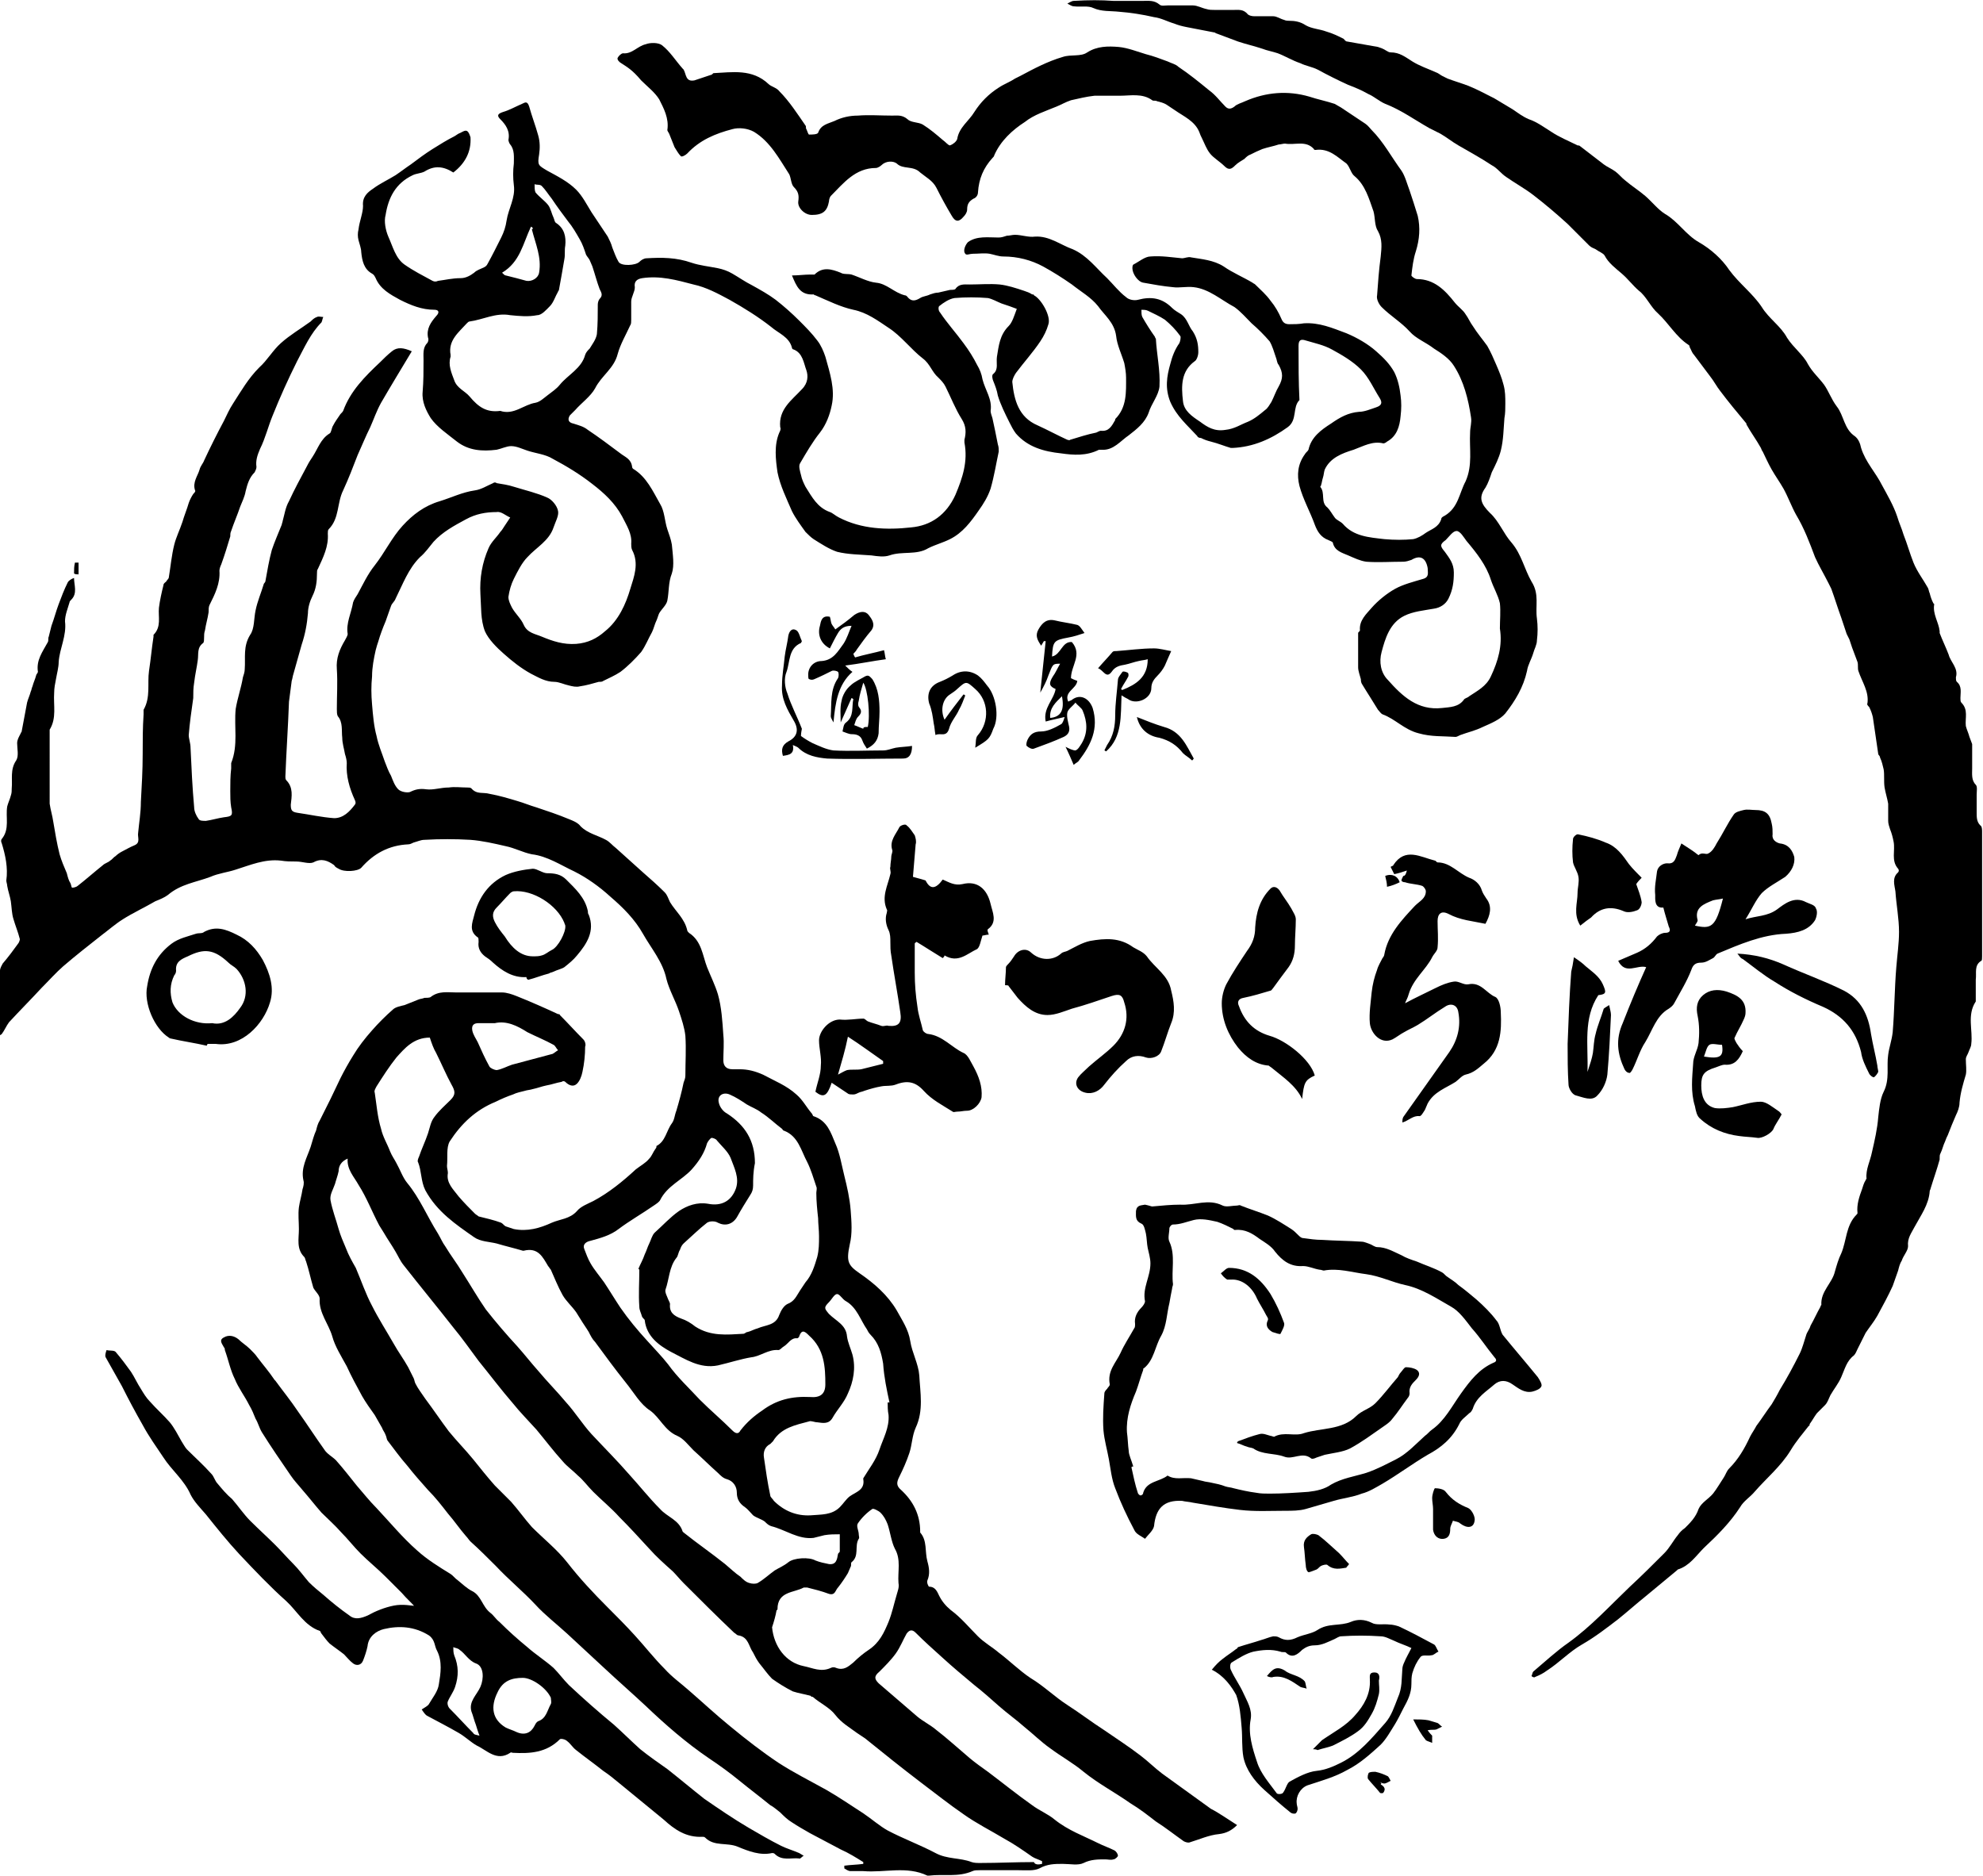 <svg xmlns="http://www.w3.org/2000/svg" width="219.6" height="207.7"><path d="M137 202.1c-.6.6-1.2.9-2 1-1.1.1-2.2.6-3.2.9-.2.1-.5 0-.7-.1-1-.7-2-1.5-3.1-2.2-.9-.7-1.8-1.4-2.8-2-1.7-1.2-3.6-2.2-5.2-3.5-1.2-1-2.5-1.7-3.7-2.6-1-.7-1.9-1.6-2.9-2.4-.9-.8-1.9-1.5-2.8-2.3-.9-.8-1.8-1.6-2.7-2.3-1.2-1-2.4-2-3.6-3.1-1-.9-1.9-1.7-2.9-2.7-.4-.4-.7-.3-1 .1-.4.7-.7 1.5-1.2 2.2-.5.7-1.2 1.4-1.8 2-.6.5-.6.8-.1 1.3 1.4 1.2 2.9 2.5 4.3 3.7.6.5 1.4.9 2 1.4 1.3 1 2.5 2.1 3.8 3.2.6.5 1.3 1 2 1.5 1.6 1.2 3.2 2.5 4.9 3.7.8.6 1.8 1 2.5 1.6 1.5 1.2 3.2 1.8 4.8 2.6.6.3 1.2.5 1.8.8.2.1.4.4.4.6 0 .1-.3.4-.5.4-.3.1-.6 0-.9 0-.8 0-1.6 0-2.4.4-.6.3-1.5.1-2.3.1-.9 0-1.7 0-2.6.5-.6.3-1.5.2-2.3.2h-4.3c-.3 0-.6 0-.8.1-1.6.7-3.2.3-4.8.5h-.2c-2.3-1.1-4.7-.3-7.1-.5h-1.4c-.3 0-.5-.2-.7-.3v-.3c.7-.1 1.4-.1 2.1-.2v-.2c-.8-.5-1.6-1-2.5-1.4-1.1-.6-2.3-1.2-3.4-1.8-.7-.4-1.4-.8-2-1.2-.5-.3-.9-.7-1.3-1.1-.4-.3-.7-.6-1.1-.8-1.1-.9-2.3-1.8-3.4-2.7-1.1-.9-2.2-1.7-3.4-2.5-2.5-1.7-4.8-3.7-7-5.8-1.5-1.4-3.1-2.8-4.6-4.2-1.4-1.3-2.7-2.5-4.1-3.8-1.2-1.1-2.5-2.1-3.5-3.2-1.4-1.5-3-2.8-4.4-4.3-.9-.9-1.8-1.8-2.8-2.7-.2-.2-.3-.4-.5-.6-.7-.8-1.3-1.7-2-2.5-.7-.9-1.4-1.8-2.2-2.6-.8-.9-1.6-1.8-2.3-2.7-.8-.9-1.5-1.9-2.2-2.8-.1-.2-.1-.4-.2-.6-.1-.3-.3-.5-.4-.8-.3-.5-.5-.9-.8-1.4-.5-.7-1-1.4-1.4-2.1-.6-1.1-1.2-2.2-1.7-3.3-.6-1.1-1.3-2.2-1.6-3.3-.4-1.4-1.5-2.6-1.4-4.2 0-.4-.5-.8-.7-1.2-.3-1-.5-2-.8-2.9-.1-.2-.1-.4-.2-.5-.9-.9-.6-2-.6-3.1 0-.8-.1-1.6 0-2.4.1-.7.3-1.3.4-2 .1-.3.2-.7.1-1-.3-1.4.4-2.5.8-3.7.1-.3.2-.7.3-1 .1-.3.2-.6.3-.8.1-.4.2-.8.4-1.1l1.2-2.4c.4-.8.7-1.5 1.1-2.3.4-.8.9-1.7 1.4-2.5.6-1 1.3-1.9 2.1-2.8.7-.8 1.5-1.6 2.3-2.3.3-.3.9-.4 1.3-.5l1.5-.6c.2-.1.5-.1.7-.2.2 0 .6 0 .7-.1.9-.7 1.9-.5 2.8-.5h5.1c.5 0 1.1.2 1.6.4 1.5.6 3.1 1.3 4.6 2 .1 0 .2 0 .2.1.9.9 1.7 1.8 2.6 2.7.2.2.3.6.2.8 0 .9-.1 1.9-.3 2.8-.1.5-.3 1-.6 1.3-.4.4-.9.2-1.3-.2-.1-.1-.3-.1-.4 0-.6.1-1.1.3-1.7.4-.5.1-1 .3-1.5.4-.3.1-.6.1-.9.2-.4.1-.9.2-1.3.4-.6.2-1.3.5-1.9.8-2.2.9-3.8 2.4-5.1 4.4-.4.7-.2 1.8-.3 2.7 0 .3.1.5.1.8-.2 1.1.6 1.8 1.2 2.6.6.7 1.2 1.3 1.8 1.9.1.1.3.2.4.3.8.2 1.7.4 2.5.7.2.1.3.3.5.4l.9.3c1.5.3 2.9-.1 4.2-.7.9-.4 2-.4 2.8-1.3.4-.5 1.2-.8 1.8-1.1 1.7-.9 3.3-2.2 4.7-3.5.5-.4 1.1-.7 1.5-1.2.3-.3.4-.7.7-1.1.1-.1.1-.2.1-.3 1-.5 1.1-1.7 1.7-2.5.3-.4.3-.9.5-1.4.3-1 .6-2.1.8-3.1.1-.3.2-.5.2-.8 0-1.5.1-2.9 0-4.4-.1-.9-.4-1.8-.7-2.7-.4-1.2-1.1-2.4-1.4-3.6-.4-1.9-1.7-3.4-2.6-5-.9-1.6-2.2-2.9-3.6-4.1-1.2-1.1-2.6-2.1-4-2.8-1.5-.7-3-1.7-4.7-1.9-1-.2-1.9-.7-2.9-.9-1.3-.3-2.6-.6-3.9-.7-1.7-.1-3.4-.1-5.1 0-.4 0-.8.2-1.2.3-.2.1-.4.2-.6.2-2.1.1-3.8 1-5.2 2.6-.4.4-1.9.5-2.5.1-.2-.1-.4-.2-.5-.4-.7-.5-1.4-.8-2.3-.3-.5.2-1.2-.1-1.9-.1-.6 0-1.1 0-1.7-.1-1.8-.2-3.4.5-5 1-.9.3-1.9.4-2.8.8-1.6.6-3.3.8-4.7 2-.4.3-.9.5-1.4.7-1.2.7-2.5 1.3-3.6 2-.8.5-1.6 1.2-2.4 1.8-1.4 1.1-2.8 2.2-4.2 3.4-.8.7-1.6 1.6-2.4 2.4-1.2 1.3-2.4 2.5-3.6 3.8-.3.4-.5.9-.8 1.3-.1.1-.3.2-.5.2.4-.5.3-.7.3-.8v-6.4c0-.3.2-.6.3-.8.6-.7 1.2-1.5 1.7-2.2.1-.1.2-.4.2-.5-.2-.8-.5-1.5-.7-2.2-.2-.6-.2-1.3-.3-2-.1-.6-.3-1.1-.4-1.7 0-.2-.1-.4-.1-.6.2-1.4-.1-2.8-.5-4.1-.1-.2-.1-.4 0-.5.9-1.1.4-2.4.6-3.6.1-.4.3-.8.4-1.2.1-.3.1-.5.1-.8.1-1-.2-2.1.5-3.1.3-.5.1-1.3.1-1.9 0-.4.2-.7.4-1.1 0-.1.1-.1.1-.2.2-1.1.4-2.1.6-3.2.1-.4.3-.8.4-1.2.1-.2.1-.4.2-.6.1-.4.3-.8.4-1.2 0-.1.2-.3.2-.4-.2-1.3.5-2.2 1.1-3.3.1-.2 0-.4.1-.6l.3-1.2c.3-.8.5-1.6.8-2.4.3-.8.6-1.6 1-2.4.1-.2.4-.4.7-.5 0 .8.4 1.7-.3 2.4-.1.1-.2.2-.2.3-.2.7-.5 1.4-.5 2.1.2 1.6-.6 3-.7 4.5 0 .6-.2 1.3-.3 1.9-.1.5-.2 1-.2 1.5-.1 1.4.3 2.8-.5 4.1V89c.1.7.3 1.3.4 2 .2 1.2.4 2.4.7 3.6.2.7.5 1.4.8 2.1.1.4.2.8.4 1.1.1.2.1.5.2.5.2 0 .5-.1.6-.2.9-.7 1.8-1.5 2.8-2.3.2-.2.6-.3.8-.5.2-.1.4-.4.6-.5.2-.2.5-.4.7-.5.4-.2.9-.5 1.4-.7.7-.3.3-.9.4-1.4.1-1.1.3-2.2.3-3.4.1-1.8.2-3.5.2-5.3 0-1.5 0-2.9.1-4.4v-.5c.8-1.4.4-2.9.6-4.3.2-1.3.3-2.5.5-3.8v-.2c.9-.9.5-2 .6-3 .1-.8.3-1.7.5-2.5 0-.2.2-.3.3-.4.1-.2.3-.3.3-.5.2-1.2.3-2.4.6-3.6.2-.8.6-1.6.9-2.5.2-.7.5-1.4.7-2.1.1-.3.3-.7.5-1 .1-.1.3-.3.2-.4-.3-.9.3-1.6.5-2.3.1-.4.4-.7.5-1 .7-1.5 1.4-2.9 2.2-4.4.3-.6.6-1.3 1-1.9.9-1.4 1.7-2.8 2.9-4 .9-.8 1.5-1.9 2.4-2.7 1-.9 2.2-1.6 3.3-2.4.2-.2.4-.4.7-.5.2-.1.4 0 .7 0-.1.2-.1.4-.2.6-1.2 1.2-1.9 2.8-2.7 4.3-1 2-1.9 4-2.7 6-.5 1.2-.8 2.5-1.4 3.7-.3.7-.5 1.3-.4 2 0 .2-.1.4-.2.6-.6.6-.8 1.3-1 2.1-.1.6-.4 1.2-.6 1.7-.3.9-.7 1.8-1 2.7-.1.2-.1.4-.1.6-.3 1-.6 2-1 3.1-.1.2-.2.5-.2.7.1 1.4-.5 2.6-1.1 3.8-.1.2-.1.5-.1.8-.1.7-.3 1.3-.4 2-.1.3-.1.5-.1.8 0 .2 0 .5-.1.6-.7.5-.5 1.2-.6 1.9-.1.8-.3 1.6-.4 2.5-.1.6-.1 1.1-.1 1.7-.2 1.4-.4 2.8-.5 4.1 0 .4.2.9.2 1.4.1 2.2.2 4.4.4 6.6 0 .4.2.9.5 1.3.1.2.5.2.8.2.7-.1 1.3-.3 2-.4.9-.1 1-.2.8-1.1-.1-.6-.1-1.2-.1-1.8 0-.8 0-1.7.1-2.5v-.6c.8-2 .3-4 .5-6 .2-1.2.6-2.3.8-3.5.1-.3.2-.6.2-.9.1-1.3-.2-2.5.6-3.8.5-.7.4-1.8.6-2.7.2-1 .6-1.9.9-2.9 0-.1.2-.2.2-.4.2-1.1.4-2.3.7-3.4.3-.9.7-1.8 1.1-2.8 0-.1.1-.3.1-.4.2-.7.3-1.5.7-2.2.6-1.3 1.3-2.6 2-3.9.2-.4.4-.7.6-1 .6-.9.9-2 1.9-2.6.2-.1.2-.6.4-.9.2-.4.5-.8.7-1.1.1-.2.3-.3.4-.5.8-2.2 2.4-3.8 4.1-5.4.4-.4.8-.8 1.3-1.2.6-.5 1.3-.4 2.2 0-1.2 2-2.3 3.8-3.4 5.7-.5.9-.8 1.8-1.2 2.7-.5 1-.9 2-1.4 3.1-.5 1.3-1 2.6-1.6 3.9-.7 1.4-.4 3.1-1.6 4.3-.1.1-.1.3-.1.5.1 1.4-.5 2.6-1.1 3.9-.1.1-.1.3-.1.5 0 .9-.1 1.7-.5 2.5-.3.6-.5 1.3-.5 1.9-.1 1.2-.3 2.3-.7 3.5-.3 1.1-.6 2.1-.9 3.2-.1.3-.1.5-.2.8-.1.8-.2 1.6-.3 2.3-.1 2.8-.3 5.6-.4 8.3 0 .1 0 .3.1.4.8.8.6 1.8.5 2.7 0 .6.1.8.7.9 1.4.2 2.7.5 4.1.6 1 0 1.7-.7 2.3-1.5.1-.1.1-.3 0-.5-.6-1.3-1-2.7-.9-4.1 0-.3-.1-.7-.2-1-.1-.6-.3-1.2-.3-1.8-.1-.8.1-1.7-.5-2.4-.1-.2-.1-.5-.1-.8 0-1.5.1-2.9 0-4.4-.1-1.2.3-2.2.9-3.2.1-.2.3-.5.3-.7-.2-1.2.4-2.3.6-3.5.1-.3.3-.6.5-.9.6-1.1 1.1-2.2 1.9-3.2 1.1-1.4 1.9-3.1 3.1-4.4 1.1-1.2 2.4-2.2 4.1-2.7 1.3-.4 2.5-1 3.9-1.2.7-.1 1.3-.5 2-.8.1-.1.3-.1.4 0 .6.1 1.3.2 1.9.4 1.3.4 2.6.7 3.7 1.2.5.2 1.1.9 1.2 1.5.1.5-.3 1.2-.5 1.8-.5 1.5-1.9 2.2-2.9 3.3-.6.6-1.1 1.6-1.5 2.4-.3.6-.5 1.3-.6 2 0 .4.2.8.4 1.2.4.7 1 1.2 1.3 1.9.4.9 1.3 1 2 1.3 1.2.5 2.4.9 3.8.8 1.3-.1 2.3-.6 3.2-1.4 1.5-1.2 2.3-3 2.8-4.7.4-1.3 1-2.8.2-4.3-.1-.2-.1-.5-.1-.7.1-1.1-.5-2-1-3-.8-1.5-2-2.6-3.3-3.6-1.4-1.1-2.9-2-4.4-2.8-.8-.5-1.9-.6-2.8-.9-.6-.2-1.2-.5-1.8-.5-.5 0-1.1.3-1.6.4-1.6.2-3.1.1-4.4-.9-1-.8-2.2-1.6-2.9-2.6-.5-.8-1-1.8-.9-2.9.1-1.2.1-2.3.1-3.5 0-.7-.1-1.4.4-1.9.1-.1.2-.4.1-.6-.2-1 .3-1.7.9-2.4.4-.4.3-.7-.2-.7-1.4 0-2.6-.5-3.8-1.1-1.1-.6-2.2-1.2-2.7-2.4-.1-.2-.2-.4-.4-.5-.9-.5-1.1-1.4-1.2-2.4 0-.4-.2-.9-.3-1.3-.1-.4-.1-.8 0-1.2.1-.9.5-1.8.5-2.6-.1-1 .5-1.5 1.1-1.9.8-.6 1.7-1 2.5-1.5.6-.4 1.1-.8 1.7-1.2.8-.6 1.6-1.2 2.4-1.7.8-.5 1.6-1 2.4-1.4.2-.1.4-.3.7-.4.2-.1.5-.3.7-.2.2.1.3.4.4.7.1 1.6-.6 2.9-1.9 3.9-1.1-.7-2.1-.8-3.2-.1-.4.2-.9.2-1.3.4-1.9.9-2.7 2.5-3 4.4-.2.7 0 1.7.3 2.4.5 1.1.8 2.4 1.8 3.1 1 .7 2 1.2 3.1 1.8.2.1.4.1.6 0 .8-.1 1.6-.3 2.5-.3.6 0 1.1-.3 1.5-.6.3-.3.7-.4 1.1-.6.2-.1.3-.2.4-.4.5-.9 1-1.9 1.5-2.9.3-.6.5-1.2.6-1.9.2-1.3 1-2.5.8-3.9-.1-.8-.1-1.6 0-2.4 0-.7.1-1.5-.4-2.1-.1-.1-.2-.4-.2-.5.2-1-.3-1.7-.9-2.3-.4-.4-.3-.6.3-.8.7-.2 1.4-.6 2.1-.9.4-.2.6-.3.8.3.3 1.1.7 2.1 1 3.2.2.7.2 1.4.1 2.1-.2 1.2-.1 1.2.9 1.8 1.1.6 2.3 1.2 3.2 2.1.7.7 1.2 1.7 1.7 2.5l1.8 2.7c.2.4.4.8.5 1.2.2.5.4 1.1.7 1.6.3.5 1.9.4 2.3 0 .2-.2.5-.4.8-.4 1.7-.1 3.3-.1 5 .5.9.3 1.9.4 2.9.6.5.1 1.1.3 1.6.6.7.4 1.4.9 2.2 1.3.9.5 1.8 1 2.6 1.6.9.7 1.8 1.5 2.6 2.3.7.7 1.4 1.4 2 2.2.4.5.7 1.2.9 1.8.5 1.8 1.1 3.6.7 5.4-.2 1-.6 2.1-1.3 3-.8 1-1.5 2.2-2.2 3.4-.2.3 0 .9.1 1.3.1.5.3.9.5 1.3.7 1.1 1.3 2.3 2.7 2.8.3.1.6.4 1 .6 2.5 1.3 5.3 1.4 8 1.1 2.2-.2 3.9-1.4 4.9-3.6.8-1.9 1.4-3.7 1-5.8v-.3c.2-.8.2-1.5-.3-2.3-.7-1.1-1.2-2.4-1.8-3.6-.2-.4-.5-.7-.8-1-.7-.6-.9-1.5-1.7-2.1-1.3-1-2.4-2.5-3.8-3.4-1.2-.8-2.4-1.7-3.9-2-1.4-.3-2.8-1-4.2-1.6-.1 0-.2-.1-.2-.1-1.5.1-1.9-.9-2.4-2.1.7 0 1.4-.1 2-.1h.5c.9-.9 1.9-.6 2.9-.2.3.2.8.1 1.2.2.9.3 1.8.8 2.7.9 1.2.1 2 1.1 3.2 1.4.2 0 .3.2.4.3.4.4.8.3 1.3 0 .3-.2.7-.2 1.1-.4.3-.1.6-.2.9-.2.4-.1.9-.2 1.3-.3.2 0 .5 0 .6-.1.4-.6 1-.5 1.6-.5 1.1 0 2.2-.1 3.3 0 .9.1 1.8.4 2.7.7.3.1.6.2.9.4.1 0 .2 0 .2.1.8.4 1.9 2.3 1.6 3.2-.2.7-.5 1.3-.9 1.9-.8 1.2-1.8 2.3-2.7 3.5-.2.3-.4.7-.4 1 .2 2 .7 3.9 2.8 4.8 1.1.5 2.2 1.1 3.3 1.6.1 0 .2.1.3 0 1-.3 1.9-.6 2.9-.8.2-.1.4-.2.5-.2.9.1 1.2-.5 1.6-1.2v-.1c1.3-1.3 1.2-3 1.2-4.6 0-.5-.1-1.1-.2-1.6-.3-1-.8-2-.9-3-.2-1.5-1.3-2.3-2-3.3-.8-1-1.9-1.6-2.9-2.4-1-.7-2.1-1.4-3.2-2-1.3-.7-2.8-1.1-4.4-1.1-.5 0-1-.2-1.5-.3-.6-.1-1.2 0-1.9 0-.3 0-.7.2-.8 0-.3-.3 0-1 .3-1.3 1-.7 2.2-.5 3.4-.5.3 0 .6-.1.9-.2.3 0 .6-.1.9-.1.7 0 1.5.3 2.2.2 1.6-.1 2.8.9 4.2 1.4 1.6.7 2.6 2.1 3.8 3.2.7.7 1.3 1.5 2.1 2.1.3.3.9.4 1.3.3 1.5-.4 2.7-.2 3.8.9.3.3.7.5 1 .7.7.5.8 1.3 1.3 1.9.5.8.6 1.5.6 2.3 0 .4-.2.9-.4 1-1.5 1.1-1.5 2.7-1.3 4.4.1 1.1 1 1.7 1.9 2.3.8.6 1.6 1.1 2.8.9 1-.1 1.7-.6 2.5-.9.7-.3 1.3-.8 1.9-1.3.3-.2.5-.6.7-.9.3-.6.5-1.2.8-1.7.5-.9.5-1.5 0-2.4-.2-.2-.2-.6-.3-.8-.2-.6-.4-1.3-.7-1.8-.6-.7-1.3-1.4-2-2-.6-.6-1.2-1.3-1.9-1.8-1.5-.8-2.8-2-4.5-2.2-.8-.1-1.6.1-2.3 0-1.1-.1-2.2-.3-3.3-.5-.6-.1-1.2-1-1.2-1.6 0-.1 0-.3.1-.4.6-.3 1.3-.9 1.9-.9 1.2-.1 2.4.1 3.5.2.3 0 .7-.2 1-.1 1.2.2 2.5.3 3.6 1 1 .7 2.2 1.2 3.2 1.8.1.1.2.1.3.2.6.6 1.2 1.1 1.7 1.8.5.6.9 1.3 1.2 2 .2.5.5.6.9.6.5 0 1 0 1.6-.1 1.7-.1 3.1.5 4.7 1.1 1.2.5 2.4 1.2 3.3 2 .8.7 1.5 1.4 2 2.3.4.8.6 1.7.7 2.6.1.7.1 1.5 0 2.3-.1 1.1-.4 2.2-1.5 2.8-.1.1-.3.2-.4.2-1.2-.3-2.2.3-3.3.7-1.3.4-2.6.9-3.2 2.2-.1.3-.1.6-.2.9-.1.3-.1.5-.2.8 0 .1-.1.2-.1.2.6.7 0 1.7.8 2.3.3.3.5.7.8 1.1.2.3.6.4.9.7 1.2 1.4 2.9 1.5 4.6 1.7 1.1.1 2.2.1 3.2 0 .5-.1 1-.4 1.4-.7.6-.4 1.4-.6 1.7-1.5 0-.2.2-.3.4-.4 1.5-.9 1.6-2.5 2.3-3.8.8-1.8.4-3.6.5-5.4 0-.6.2-1.1.1-1.7-.3-2-.8-4-1.9-5.7-.5-.8-1.4-1.4-2.2-1.9-.9-.7-2-1.1-2.7-1.9-.9-1-2.1-1.7-3.1-2.7-.3-.3-.6-.9-.5-1.3.1-1.4.2-2.8.4-4.3.1-1 .2-1.9-.3-2.8-.4-.6-.3-1.5-.5-2.2-.5-1.4-.9-2.9-2.1-3.9-.4-.3-.5-1-.9-1.4-1-.7-1.9-1.7-3.4-1.5-.1 0-.2 0-.2-.1-.9-1-2.1-.4-3.2-.6-.2 0-.5.1-.7.1-.6.2-1.2.3-1.8.5-.5.2-.9.4-1.3.6-.3.1-.5.3-.7.5-.3.2-.7.4-1 .7-.4.4-.7.6-1.2.1s-1.2-.9-1.6-1.4c-.4-.5-.6-1.1-.9-1.7-.1-.2-.2-.4-.3-.7-.5-1.2-1.7-1.7-2.7-2.4l-.9-.6c-.3-.2-.7-.3-1.1-.4-.1-.1-.4 0-.5-.1-1.1-.8-2.4-.5-3.6-.5h-2.8c-.9.1-1.7.3-2.6.5-.6.2-1.1.5-1.6.7-1.2.5-2.5.9-3.5 1.7-1.4.9-2.7 2.1-3.4 3.7 0 .1-.1.2-.2.3-1 1.1-1.5 2.3-1.6 3.8 0 .3-.2.6-.5.7-.5.3-.7.6-.7 1.2 0 .3-.2.6-.4.8-.5.6-.9.6-1.3-.1-.6-1-1.2-2.1-1.7-3.1-.4-.8-1.2-1.2-1.8-1.7-.8-.8-1.9-.3-2.6-1-.4-.3-1.2-.3-1.7.2-.1.1-.4.3-.6.3-2.3 0-3.6 1.7-5 3.1-.1.1-.2.4-.2.6-.2 1.1-.7 1.5-1.9 1.5-.8 0-1.6-.8-1.5-1.5.1-.7 0-1.1-.5-1.6-.3-.3-.3-1-.5-1.4-1.1-1.7-2.1-3.6-3.9-4.7-.7-.4-1.7-.5-2.4-.3-1.9.5-3.6 1.2-5 2.7-.2.2-.6.4-.7.3-.3-.3-.5-.7-.7-1l-.6-1.5c-.1-.2-.2-.3-.2-.4.2-1.3-.4-2.4-.9-3.4-.5-.8-1.3-1.4-2-2.1-1-1.2-1.6-1.5-2.2-1.9-.2-.1-.5-.4-.4-.6.1-.2.4-.5.6-.5 1 .1 1.6-.8 2.5-1 .5-.2 1.4-.2 1.8.1.9.7 1.5 1.7 2.3 2.6l.1.1c.3.5.2 1.4 1.2 1.2l1.8-.6c.1 0 .2-.1.3-.2 2.1-.1 4.3-.5 6.1 1.2.3.3.9.4 1.2.8 1.1 1.1 2 2.5 2.9 3.8.1.1 0 .3.1.4.1.2.2.6.3.6.3 0 .9 0 1-.2.3-.9 1.1-1 1.8-1.3.8-.4 1.7-.6 2.6-.6 1.2-.1 2.5 0 3.8 0 .6 0 1.1-.1 1.7.4.4.4 1.2.3 1.7.6.8.5 1.5 1.1 2.2 1.7.3.2.6.6.8.6.3-.1.7-.4.8-.7.2-1.3 1.3-2 1.9-3 .7-1.1 1.6-2 2.7-2.7.6-.4 1.2-.6 1.8-1l.6-.3c1.5-.8 3-1.6 4.7-2.1.9-.3 2 0 2.7-.5 1.1-.7 2.3-.7 3.5-.6 1 .1 2 .5 3 .8.8.2 1.6.5 2.4.8.4.2.9.3 1.2.6 1.2.8 2.3 1.7 3.4 2.6.7.5 1.2 1.2 1.8 1.8.3.3.6.3 1 0 .3-.3.8-.4 1.2-.6 2.3-1 4.7-1.2 7.1-.5.9.3 1.9.5 2.8.8.2.1.5.3.7.4l2.7 1.8c.3.2.5.5.7.7 1.3 1.3 2.2 3 3.3 4.5.4.6.6 1.4.9 2.2.3.9.6 1.8.9 2.8.3 1.3.2 2.6-.2 3.9-.3.9-.4 1.8-.5 2.7 0 .1.4.4.6.4 1.9 0 3.1 1.2 4.2 2.6.4.5.9.8 1.2 1.3.3.4.5.9.8 1.3.5.8 1.1 1.5 1.6 2.2.4.7.7 1.4 1 2.1.3.7.6 1.4.8 2.2.2.7.2 1.4.2 2.1 0 .5 0 1.1-.1 1.6-.1 1.2-.1 2.4-.4 3.6-.2.8-.6 1.6-1 2.4-.2.6-.4 1.2-.7 1.7-.8 1.1-.5 1.8.5 2.8 1 .9 1.5 2.3 2.4 3.3 1.1 1.3 1.4 2.9 2.2 4.3.9 1.4.4 2.7.6 4.1.1.8.1 1.6 0 2.4 0 .5-.3 1-.4 1.4-.2.7-.6 1.3-.7 2-.4 1.8-1.3 3.3-2.4 4.7-.6.7-1.6 1.1-2.5 1.5-.8.4-1.7.6-2.5.9-.2.1-.4.2-.5.2-1.4-.1-2.7 0-4.1-.4-1.6-.4-2.6-1.6-4-2.1-.2-.1-.3-.3-.5-.5-.6-1-1.2-1.9-1.8-2.9-.1-.2-.1-.4-.1-.5-.1-.4-.3-.9-.3-1.3v-3.8c0-.1.2-.2.2-.3-.1-1.1.7-1.8 1.3-2.5.7-.8 1.7-1.6 2.6-2.1.9-.5 2.1-.8 3.1-1.1.7-.2.5-.7.5-1.2-.2-1.1-.8-1.5-1.8-.9-.3.1-.6.2-.9.2-1.4 0-2.8.1-4.1 0-.7-.1-1.3-.4-2-.7-.7-.3-1.5-.5-1.7-1.4 0-.1-.3-.2-.5-.3-.8-.3-1.2-.9-1.5-1.7-.5-1.4-1.3-2.8-1.7-4.3-.3-1.2-.2-2.4.6-3.5.1-.2.3-.3.4-.5.3-1.4 1.4-2.2 2.5-2.9 1-.7 1.9-1.2 3.1-1.3.6 0 1.3-.3 1.9-.5.6-.2.7-.5.4-1-.7-1.1-1.2-2.3-2.1-3.2-.9-.9-2.1-1.6-3.2-2.2-.9-.5-1.9-.7-2.9-1-.6-.2-.8 0-.8.6 0 2 0 4 .1 6-.8.8-.2 2.2-1.3 3-1.8 1.3-3.8 2.2-6.1 2.3h-.2c-.7-.2-1.4-.5-2.2-.7-.4-.1-.7-.2-1.1-.4-.2 0-.4-.1-.4-.2-1.1-1.2-2.3-2.2-3-3.8-.6-1.5-.4-2.8 0-4.2.2-.8.5-1.6 1-2.3.1-.2.2-.7.1-.8-.5-.7-1.1-1.3-1.7-1.8-.6-.4-1.3-.7-1.9-1-.2-.1-.5-.1-.7-.1 0 .3 0 .6.1.8.4.7.9 1.5 1.4 2.2 0 0 0 .1.1.2.1 1.8.5 3.5.4 5.3-.1 1-.9 1.9-1.2 2.9-.4 1.1-1.3 1.8-2.2 2.5-.9.6-1.7 1.7-3 1.6h-.3c-1.4.7-2.8.6-4.2.4-1.9-.2-3.7-.7-5-2.2-.3-.4-.5-.8-.7-1.2-.5-1-1-2-1.3-3-.1-.6-.3-1.1-.5-1.6-.1-.2-.2-.7 0-.8.6-.5.3-1.2.4-1.9.2-1.2.3-2.4 1.3-3.4.4-.4.6-1.1.9-1.9-.5-.2-1.1-.4-1.7-.6-.5-.2-1-.5-1.5-.6-1.2-.1-2.5-.1-3.7 0-.6.1-1.2.5-1.7.9-.1.1-.1.5.1.7.8 1.2 1.8 2.3 2.6 3.4.6.8 1.1 1.6 1.5 2.4.3.5.5 1 .6 1.6.3 1.2 1.1 2.2.9 3.5 0 .2.1.5.2.8.1.5.2.9.3 1.4l.3 1.5c.1.3.1.5.1.8-.3 1.4-.5 2.7-.9 4.1-.3.9-.8 1.7-1.3 2.4-.9 1.3-1.8 2.5-3.2 3.2-.8.4-1.6.6-2.4 1-1.3.8-2.9.3-4.3.8-.6.2-1.3.1-2 0-1.3-.1-2.6-.1-3.8-.4-.9-.3-1.8-.9-2.6-1.4-.3-.2-.6-.5-.9-.8-.5-.7-1.1-1.5-1.5-2.3-.6-1.4-1.3-2.8-1.6-4.3-.2-1.4-.4-3 .2-4.4.1-.2.2-.4.1-.6-.2-2 1.3-3 2.4-4.2.7-.7.7-1.5.5-2.1-.3-.8-.4-1.9-1.4-2.3-.1 0-.2-.1-.2-.2-.3-1.2-1.5-1.6-2.3-2.3-1.4-1.1-3-2.1-4.6-3-1.3-.7-2.6-1.4-4-1.7-1.9-.5-3.7-1-5.7-.7-.6.1-.9.4-.8 1 0 .3-.1.5-.2.8-.1.3-.2.5-.2.8v2c0 .2 0 .5-.1.6-.5 1.1-1.1 2.1-1.4 3.2-.4 1.6-1.8 2.4-2.5 3.8-.5.9-1.5 1.6-2.2 2.4l-.6.6c-.3.5-.1.8.4.9.6.2 1.1.3 1.6.7 1.2.8 2.4 1.7 3.6 2.6.5.4 1.2.6 1.3 1.5 0 .1.1.2.1.2 1.5.9 2.2 2.5 3 3.9.5.8.5 1.9.8 2.8.2.6.4 1.1.5 1.7.1 1.1.3 2.3 0 3.2-.4 1-.3 2-.5 3-.1.5-.6.9-.9 1.4-.1.2-.2.6-.3.8-.2.4-.3.9-.5 1.3-.4.7-.7 1.5-1.2 2.2-.7.8-1.5 1.6-2.3 2.2-.6.4-1.3.7-1.9 1-.1.1-.3.1-.5.1-.7.2-1.4.4-2.1.5-.4.1-.8 0-1.2-.1-.5-.1-1.1-.4-1.6-.4-1 0-1.8-.5-2.6-.9-1.1-.6-2.1-1.4-3-2.2-.8-.7-1.7-1.6-2.1-2.5-.5-1.3-.4-2.7-.5-4.1-.1-1.8.2-3.5.9-5.1.3-.7.9-1.2 1.3-1.8.2-.2.3-.4.5-.7l.6-.9c-.5-.2-1-.7-1.5-.6-1.2 0-2.3.2-3.4.8-1.3.7-2.6 1.4-3.6 2.5-.5.6-.9 1.2-1.5 1.7-1.3 1.3-1.9 3-2.7 4.6-.1.3-.4.5-.5.8-.2.6-.4 1.1-.6 1.7-.3.7-.6 1.5-.8 2.2-.1.3-.2.6-.3 1-.2.9-.4 1.9-.4 2.9-.1 1-.1 2 0 3.1.1 1.2.2 2.4.5 3.5.2 1 .6 1.9.9 2.8.2.5.4 1.1.7 1.6.2.5.4 1.1.8 1.5.3.3 1 .4 1.3.3.6-.3 1.1-.4 1.8-.3.8.1 1.6-.2 2.5-.2.7-.1 1.3 0 2 0 .2 0 .4 0 .5.1.6.7 1.3.4 2 .6 1.1.2 2.1.5 3.1.8.7.2 1.4.5 2.1.7 1.2.4 2.4.8 3.6 1.3.5.2 1 .4 1.3.8.8.8 1.9 1 2.8 1.5.4.2.7.6 1.1.9l3 2.7c.8.7 1.6 1.4 2.4 2.2.3.3.4.7.6 1.1.6 1 1.6 1.8 1.9 3.1 0 .1.1.2.2.3 1.4.9 1.5 2.5 2 3.8.4 1 .9 2 1.2 3 .4 1.4.5 3 .6 4.5.1.9 0 1.9 0 2.8 0 .6.3 1 1 1h.8c.9 0 1.7.2 2.6.6 1.3.7 2.6 1.2 3.7 2.2.7.6 1.1 1.4 1.7 2.1.1.1.1.3.2.3 1.5.5 1.9 1.8 2.4 3 .5 1.1.7 2.4 1 3.6.3 1.2.6 2.5.7 3.8.1 1.3.2 2.6-.1 3.8-.4 1.9-.2 2.3 1.1 3.2 1.6 1.1 3.1 2.4 4.1 4.1.6 1.1 1.3 2.1 1.5 3.4.2 1.3.9 2.5 1 3.8.1 1.9.5 3.9-.4 5.8-.4.9-.4 1.9-.7 2.8-.3.9-.7 1.8-1.1 2.6-.3.6-.4 1 .2 1.5 1.3 1.2 2.1 2.7 2.1 4.6v.1c.8.9.5 2.1.8 3.2.2.7.3 1.4 0 2.1-.1.2.1.7.2.7.7 0 .9.6 1.1 1 .3.6.7 1.1 1.3 1.6 1.1.8 2 1.9 3 2.9.7.7 1.6 1.2 2.3 1.8 1.2.9 2.3 2 3.5 2.8 1.5.9 2.7 2.1 4.1 3 1.4.9 2.7 1.9 4.1 2.8 1.3.9 2.7 1.8 4 2.8.8.6 1.6 1.4 2.4 2l5.4 3.9c.8.4 1.8 1.1 2.9 1.8zm-21.6 4.3v-.3c-.4-.2-.8-.3-1.1-.5-1-.7-2-1.4-3.1-2-1.5-.9-3.1-1.7-4.5-2.7-1.6-1.1-3.1-2.3-4.7-3.5-2.1-1.6-4.1-3.2-6.2-4.9l-.9-.6c-.8-.6-1.7-1.1-2.4-2-.6-.8-1.7-1.3-2.5-2-.1 0-.2 0-.2-.1-.7-.2-1.4-.3-2-.5-.8-.4-1.6-.9-2.3-1.4-.5-.5-.9-1.1-1.4-1.7-.3-.4-.5-.8-.7-1.2-.5-.7-.5-1.7-1.6-1.9-.2 0-.3-.2-.5-.3-1.9-1.8-3.7-3.6-5.6-5.5-.4-.4-.8-.9-1.2-1.3-.9-.8-1.8-1.6-2.6-2.5-1.1-1.2-2.2-2.4-3.3-3.5-.9-1-2-1.9-2.9-2.8-.6-.6-1.1-1.3-1.7-1.8-.6-.6-1.2-1-1.7-1.6-1-1.1-1.9-2.3-2.9-3.5-.9-1-1.8-1.9-2.6-2.9-1.3-1.5-2.5-3.1-3.8-4.7-.9-1.2-1.8-2.5-2.8-3.7-1.8-2.3-3.7-4.6-5.5-6.9-.4-.5-.6-1-.9-1.5-.4-.7-.9-1.4-1.3-2.1-.2-.3-.3-.5-.5-.8-.8-1.5-1.4-3.1-2.3-4.5-.5-.9-1.3-1.7-1.2-2.9-.7.3-1 .8-1 1.4-.1.5-.3 1-.4 1.4-.2.6-.6 1.2-.5 1.8.2 1.1.6 2.1.9 3.2.2.7.5 1.4.8 2.1.3.8.7 1.5 1.1 2.2.6 1.4 1.1 2.9 1.8 4.2.7 1.4 1.6 2.8 2.4 4.2.5.9 1.1 1.7 1.6 2.6l.6 1.2c.1.2.1.4.2.6.3.6.7 1.1 1.1 1.7.9 1.2 1.7 2.4 2.6 3.6.9 1.1 1.8 2 2.7 3.1.8 1 1.6 2 2.4 2.9l1.8 1.8c.8.9 1.5 1.9 2.3 2.8 1.3 1.3 2.8 2.5 3.9 3.9 1.4 1.8 2.9 3.4 4.5 5 1 1 2 2 3 3.1 1.1 1.2 2.1 2.5 3.3 3.7.8.9 1.8 1.6 2.7 2.4 1.5 1.3 3 2.7 4.6 4 1.7 1.4 3.5 2.8 5.3 4 1.7 1.1 3.5 2 5.3 3 1.4.8 2.7 1.7 4.1 2.6.9.6 1.8 1.4 2.7 1.9 1.7.9 3.6 1.6 5.3 2.5 1.3.7 2.7.5 4 1 .3.1.6.1 1 .1 2 0 3.9-.1 5.9-.1.1.3.5.3.9.2zm-67.8-91.5c-1.8 0-2.8 1.2-3.7 2.2-.8 1-1.5 2.1-2.2 3.2-.1.2-.3.5-.2.7.2 1.3.3 2.7.7 4 .2.9.7 1.7 1 2.5.2.5.5.9.7 1.3.4.7.7 1.6 1.2 2.2 1.4 1.7 2.2 3.7 3.4 5.6.3.5.5 1 .8 1.4.6 1 1.3 1.9 1.9 2.9.9 1.4 1.7 2.8 2.6 4.1 1.1 1.4 2.3 2.8 3.5 4.1.8.9 1.5 1.8 2.3 2.7 1 1.2 2.1 2.3 3.1 3.5 1 1.1 1.8 2.4 2.8 3.5 1.4 1.5 2.9 3 4.2 4.5 1.1 1.2 2.2 2.6 3.4 3.8.8.9 2.1 1.2 2.5 2.5l.1.1c1.5 1.2 3.1 2.3 4.6 3.5.6.5 1.1 1 1.7 1.4.3.3.6.6 1 .7.3.1.7.1.9 0 .7-.4 1.2-.9 1.9-1.4.5-.3 1-.5 1.5-.9.6-.5 2.3-.6 3-.2.5.2 1 .3 1.5.4.8.1.9-.5 1-1.1 0-.1.2-.2.2-.3v-1.9c-.6 0-1.1 0-1.7.1l-1.2.3c-1.7.2-3.1-.9-4.7-1.3-.3-.1-.5-.3-.7-.5-.4-.3-.9-.4-1.3-.7-.3-.3-.6-.7-.9-.9-.6-.4-.9-.9-.9-1.6 0-.7-.4-1.3-1.1-1.5-.4-.1-.7-.4-1-.7-.9-.8-1.8-1.7-2.7-2.5-.6-.6-1.1-1.3-1.8-1.6-1.4-.6-1.9-2-3-2.8-1.1-.7-1.8-2-2.7-3.1-1.2-1.5-2.3-3-3.4-4.5-.3-.3-.5-.7-.7-1.1-.3-.5-.6-.9-.9-1.4-.2-.3-.3-.5-.5-.8-.5-.7-1.1-1.2-1.5-1.9-.5-.9-.9-1.9-1.3-2.8-.1-.1-.2-.3-.3-.4-.6-1-1.1-2.1-2.7-1.7h-.1c-1-.3-1.9-.5-2.9-.8-.8-.2-1.8-.2-2.5-.7-2-1.4-4.1-2.8-5.4-5.2-.5-1-.4-2.1-.8-3.1-.1-.1 0-.4.1-.6.3-.9.7-1.7 1-2.6.2-.6.3-1.3.7-1.8.5-.7 1.2-1.3 1.8-1.9.6-.6.5-1 .1-1.7-.6-1.1-1.1-2.3-1.7-3.5-.3-.5-.5-1.1-.7-1.7zm35.8 16.4c0 .4-.1.7-.3 1-.5.8-1 1.6-1.5 2.5-.5.8-1.3 1-2.1.6-.3-.2-.9-.2-1.2 0-.9.7-1.7 1.5-2.6 2.3-.2.2-.3.4-.4.7-.2.3-.2.7-.4.9-.8 1-.8 2.4-1.2 3.5-.1.3.2.8.3 1.1.1.2.2.4.2.5-.1.9.4 1.3 1.2 1.6.6.2 1.1.5 1.6.9 1.7 1.1 3.5.9 5.3.8.2 0 .3-.2.5-.2.4-.1.7-.3 1.1-.4.9-.4 2-.3 2.4-1.5.2-.5.5-1 .9-1.2.8-.3 1-.9 1.4-1.5l.6-.9c.7-.8 1-1.8 1.3-2.8.2-.8.2-1.5.2-2.3 0-.7-.1-1.4-.1-2-.1-.9-.2-1.9-.2-2.8 0-.2.1-.5 0-.7-.3-.9-.6-1.9-1-2.7-.7-1.3-1-2.9-2.6-3.5-.1 0-.1-.1-.2-.2-.8-.6-1.5-1.3-2.3-1.8-.5-.4-1.1-.6-1.6-.9-.6-.4-1.2-.8-1.9-1.1-.7-.3-1.4.1-1.2.9.1.5.5 1 .9 1.2 2 1.3 3.1 3 3.1 5.5-.2 1-.2 1.8-.2 2.5zm-12.6 9.3-.1-.1c.2-.5.5-1 .7-1.6.2-.4.3-.8.5-1.2.2-.4.3-.9.6-1.2.9-.8 1.7-1.7 2.7-2.4.9-.6 2-1 3.2-.8 1.5.3 2.6-.3 3.1-1.7.4-1.2-.2-2.3-.6-3.4-.3-.7-1-1.3-1.5-1.9-.1-.2-.5-.3-.6-.3-.2.1-.4.4-.5.6-.3 1.1-.9 2-1.7 2.9-1.1 1.2-2.7 1.8-3.5 3.4-.1.2-.4.4-.7.6-1.3.9-2.7 1.7-3.9 2.6-.9.7-2 1-3.1 1.3-.5.1-.9.4-.7.9.2.5.4 1.1.7 1.6.4.7 1 1.4 1.5 2.1.6.9 1.2 1.9 1.8 2.8.9 1.3 1.9 2.5 3 3.7.8.9 1.6 1.7 2.3 2.6 1 1.4 2.3 2.6 3.5 3.9 1.2 1.2 2.4 2.2 3.6 3.4.4.4.7.4.9 0 .7-.9 1.5-1.6 2.4-2.2 1.6-1.2 3.3-1.6 5.3-1.5 1.1.1 1.7-.3 1.7-1.4 0-1.9-.1-3.9-1.8-5.4-.4-.4-.8-.8-1.1.1 0 .1-.2.2-.2.2-.7-.1-1 .6-1.5.9-.2.1-.4.4-.6.4-1.1-.1-2 .7-3 .8-1.2.2-2.4.6-3.7.9-2 .4-3.6-.7-5.2-1.5-1.3-.7-2.7-1.7-2.9-3.5 0-.1-.2-.2-.3-.4-.1-.4-.3-.7-.3-1.1-.1-1.4 0-2.7 0-4.1zM55.4 45.5c1.5.5 2.6-.7 3.9-.9.5-.1.9-.5 1.3-.8.5-.4 1-.7 1.4-1.2.9-1.1 2.4-1.8 2.8-3.3.1-.3.3-.5.5-.7.3-.5.7-1 .8-1.6.1-1.1.1-2.2.1-3.3 0-.2.1-.5.2-.6.4-.4.2-.7 0-1.1-.3-.8-.5-1.6-.8-2.5-.1-.2-.2-.5-.3-.7-.1-.2-.3-.4-.4-.6-.2-.6-.4-1.2-.7-1.7-.4-.7-.8-1.4-1.3-2-.6-.8-1.2-1.6-1.8-2.5-.4-.5-.7-1-1.1-1.4-.2-.2-.5-.1-.8-.2 0 .3 0 .7.1.9.4.5 1 .9 1.4 1.4.3.4.4 1 .6 1.4.1.2.1.5.3.6.9.6 1.1 1.5 1 2.5-.1.5 0 1-.1 1.5-.2 1.2-.4 2.3-.6 3.4 0 .1-.1.1-.1.2-.3.5-.5 1.2-.9 1.6-.4.4-.9 1-1.4 1-1 .2-2 .1-3 0-1.6-.3-3 .5-4.5.7-.1 0-.2.1-.3.2-.9 1-2.1 1.9-1.8 3.5v.2c-.3.9.1 1.8.4 2.6.3.9 1.2 1.2 1.7 1.8 1 1.2 1.9 1.8 3.4 1.6zm42.9 109.8h.2c-.3-1.4-.6-2.8-.7-4.3-.2-1.2-.5-2.3-1.4-3.2-.2-.2-.3-.4-.4-.6-.7-1-1.1-2.4-2.3-3.1-.4-.2-.7-.8-1-.8-.3 0-.6.6-.9.9-.6.6-.5.7 0 1.3.8.8 1.9 1.2 2 2.5.1.7.4 1.3.6 2 .4 1.5.1 3-.5 4.3-.4 1-1.2 1.8-1.7 2.7-.4.7-1 .6-1.7.5-.3 0-.7-.2-.9-.1-1.5.4-3.1.7-4 2.2l-.3.3c-.6.3-.8.9-.7 1.5.2 1.4.4 2.8.7 4.2 0 .2.3.4.4.6 1.1 1.1 2.5 1.7 4.1 1.6 1.1-.1 2.3 0 3.2-.9.4-.4.7-.9 1.1-1.2.7-.5 1.7-.7 1.5-1.9v-.1c.6-1 1.4-2 1.8-3.2.4-1.2 1.1-2.4 1-3.8-.1-.5-.1-1-.1-1.4zm67.8-85.7c0-.9.1-1.9 0-2.8-.2-.9-.7-1.7-1-2.6-.5-1.6-1.6-3-2.7-4.3-.3-.4-.7-1.1-1.1-1.1-.4 0-.8.6-1.2 1-.7.5-.6.7-.1 1.3.5.7 1 1.3 1 2.3 0 1-.1 1.9-.6 2.9-.3.6-.9 1-1.6 1.1-1.1.2-2.3.3-3.3.8-1.6.8-2.1 2.5-2.5 4-.3 1.1-.1 2.3.7 3.1 1.6 1.8 3.3 3.4 6 3.1.9-.1 1.8-.1 2.4-.9.1-.2.4-.2.6-.4.9-.6 1.9-1.1 2.4-2.2.8-1.7 1.3-3.4 1-5.3zM85.5 180.2c.2 2.1 1.5 3.9 3.5 4.3 1 .2 1.9.7 3 .2.2-.1.4-.1.6 0 .8.3 1.3-.1 1.9-.6.5-.5 1.1-1 1.7-1.4 1.2-.8 1.7-1.9 2.2-3.1.4-1 .6-2 .9-3 .1-.4.3-.8.2-1.3-.1-1.3.3-2.6-.4-3.8-.4-.8-.5-1.8-.8-2.7-.2-.5-.4-.9-.8-1.3-.2-.2-.8-.5-.9-.4-.6.4-1.2 1-1.6 1.6-.2.3.1.8.1 1.2 0 .2.1.4 0 .5-.5.8.1 1.9-.8 2.6-.1.1 0 .4-.1.5-.1.2-.2.5-.3.7-.3.5-.7 1.1-1.1 1.6-.3.3-.3.9-1 .7-.8-.3-1.6-.5-2.4-.7H89c-1.1.6-2.9.4-2.9 2.4 0 0 0 .1-.1.1-.1.6-.3 1.3-.5 1.9zm-30.7-66.9H53c-.5 0-.8.2-.7.8.1.5.4.9.6 1.3.4.9.8 1.8 1.3 2.7.1.2.6.4.8.4.6-.1 1.1-.4 1.7-.6l4.5-1.2c.2-.1.4-.3.6-.4-.2-.2-.3-.5-.5-.6-.9-.5-1.9-.9-2.9-1.4-1.1-.7-2.3-1.3-3.6-1zm4-88.2c-.9 1.9-1.2 3.9-3.2 5.1.2.2.3.3.4.3.8.2 1.6.4 2.3.6.6.1 1.3-.3 1.4-.9.3-1.7-.4-3.2-.8-4.8.2-.1.1-.2-.1-.3z"/><path d="M123.3.1h3.2c.7 0 1.3-.1 1.9.4.2.2.6.1.9.1h2.8c.5 0 1 .3 1.5.4.3.1.6.1.9.1h2.1c.6 0 1.1-.1 1.6.5.1.1.4.2.7.2h2.1c.4 0 .8.3 1.2.4.2.1.4.1.5.1.7 0 1.3.1 1.9.5.7.4 1.5.4 2.3.7.7.2 1.3.5 1.9.8.1.1.2.3.4.3 1.1.2 2.3.4 3.4.6.3.1.6.2.9.4.2.1.3.2.5.2 1 0 1.6.5 2.4 1 .8.5 1.7.8 2.6 1.2.3.1.5.3.7.4l.6.3c.8.3 1.5.5 2.3.8 1 .4 1.9.9 2.9 1.4.7.4 1.3.8 2 1.2.6.4 1.1.8 1.8 1.1.9.3 1.7.9 2.5 1.4.9.6 1.9 1 2.9 1.5.1 0 .2 0 .3.1.9.7 1.7 1.3 2.6 2 .4.3.9.5 1.3.8.4.3.7.7 1.1 1 .7.6 1.5 1.1 2.2 1.7.8.7 1.4 1.5 2.2 2 1.4.8 2.3 2.3 3.7 3.1 1.4.8 2.6 1.9 3.4 3.1 1.1 1.5 2.6 2.6 3.6 4.1.8 1.3 2.1 2.1 2.8 3.4.7 1.1 1.8 1.9 2.3 2.9.5.9 1.2 1.5 1.8 2.3.5.7.8 1.6 1.4 2.4.8 1 .8 2.5 2 3.3.4.3.6.8.7 1.3.5 1.6 1.6 2.7 2.3 4.1.6 1.1 1.3 2.3 1.7 3.5.2.7.5 1.3.7 2 .4 1 .7 2.1 1.1 3.1.4 1 1.1 1.9 1.6 2.8.1.2.1.4.2.6.1.4.2.7.4 1.1l.1.1c-.2 1.1.5 2 .6 3v.2c.3.8.7 1.6 1 2.4.2.8 1.1 1.5.8 2.5 0 .2 0 .4.1.5.6.5.4 1.2.4 1.8 0 .2 0 .4.1.5.8.8.4 1.7.5 2.6.1.4.3.8.4 1.2.1.3.2.5.3.8v2.7c0 .6-.1 1.3.4 1.8.2.2.1.7.1 1.1v2c0 .5 0 1 .4 1.4.2.1.2.5.2.7v13.8c0 .2 0 .5-.1.5-.8.5-.5 1.3-.6 2.1v2.4c-1 1.5-.3 3.2-.5 4.7 0 .3-.2.6-.3.9-.1.3-.3.5-.3.8 0 .6.1 1.2 0 1.7-.3 1-.6 2-.7 3.1 0 .5-.2 1-.4 1.4-.3.7-.6 1.4-.9 2.2-.1.2-.2.4-.3.7-.2.4-.3.9-.5 1.3-.1.2-.1.3-.1.5v.2c-.3 1.1-.7 2.2-1 3.2 0 .1-.1.2-.1.3-.1 1.5-1 2.7-1.7 4-.3.6-.8 1.2-.7 2.1 0 .5-.5 1-.7 1.6-.2.3-.3.7-.4 1.1-.2.6-.4 1.1-.6 1.7-.5 1.1-1.1 2.2-1.7 3.3-.4.7-.9 1.3-1.3 1.9l-.9 1.8c-.1.2-.2.5-.4.7-.8.6-1 1.5-1.4 2.4-.3.7-.8 1.3-1.2 2-.2.4-.3.8-.6 1.1l-.9.9c-.3.4-.5.8-.8 1.2 0 .1 0 .2-.1.2-.7.9-1.4 1.7-2 2.7-1.1 1.8-2.7 3.1-4 4.6-.5.6-1.2 1-1.6 1.7-1.1 1.7-2.5 3.1-4 4.5-.9.9-1.6 2-2.9 2.4l-.1.1c-1.2 1-2.3 1.9-3.5 2.9-1 .8-2 1.7-3 2.5-1.3 1-2.6 2-4 2.8-1.4.8-2.5 2-3.9 2.9-.4.3-.8.5-1.3.7-.1.1-.3 0-.4-.1.1-.2.1-.4.2-.5 1.3-1.1 2.6-2.3 3.9-3.2 2.5-1.8 4.6-4.1 6.8-6.2 1.3-1.2 2.5-2.4 3.8-3.7.6-.6 1-1.4 1.5-2 .2-.3.5-.6.8-.8.6-.6 1.2-1.2 1.5-2.1.3-.7 1.1-1.1 1.6-1.7.4-.5.8-1.2 1.2-1.8.2-.3.3-.7.6-1 1-1 1.7-2.2 2.3-3.5.2-.4.5-.8.7-1.2.6-.8 1.1-1.6 1.7-2.4.3-.5.6-1 .9-1.6.8-1.3 1.5-2.6 2.2-4 .3-.6.5-1.4.7-2 .1-.4.4-.7.5-1.1.4-.7.7-1.4 1.1-2.1 0-.1.1-.2.1-.2-.1-1.5 1.2-2.4 1.5-3.7.2-.7.4-1.4.7-2 .6-1.4.5-3.1 1.7-4.3.1-.1.1-.1.1-.2-.1-.9.2-1.8.5-2.6.1-.3.2-.7.4-1 0-.1.1-.1.1-.2-.1-1 .4-1.9.6-2.9.3-1.3.6-2.6.7-3.9.1-.9.2-2 .6-2.8.7-1.4.3-2.8.5-4.1.1-.8.4-1.6.5-2.5.2-2.4.2-4.8.4-7.2.1-1.3.3-2.6.3-3.9 0-1.5-.3-3-.4-4.5-.1-.7-.4-1.5.3-2.1.1-.1.1-.3 0-.4-.8-.9-.3-2-.5-3-.1-.5-.2-.9-.4-1.4-.1-.3-.2-.6-.2-.9V89c-.1-.6-.3-1.2-.4-1.8-.1-.7 0-1.4-.1-2-.1-.4-.2-.9-.4-1.3 0-.2-.2-.3-.2-.4-.2-1.4-.4-2.7-.6-4.1-.1-.4-.2-.7-.4-1.1-.1-.1-.3-.3-.2-.4.2-1.3-.6-2.4-1-3.6-.1-.3 0-.7-.1-1-.1-.3-.2-.5-.3-.8-.1-.3-.2-.5-.3-.8l-.3-.9-.3-.6-.6-1.8c-.4-1.1-.7-2.1-1.1-3.2l-.3-.6c-.5-1-1.1-2-1.5-2.9-.6-1.6-1.2-3.2-2.1-4.7-.5-.9-.9-2-1.4-2.9-.4-.7-.9-1.4-1.3-2.1-.4-.7-.7-1.4-1-2-.1-.1-.1-.2-.2-.4-.5-.9-1.1-1.7-1.6-2.6v-.1c-1-1.2-2-2.4-2.9-3.6-.4-.5-.7-1.1-1.1-1.6l-1.8-2.4c-.2-.2-.3-.5-.4-.7-.1-.1-.1-.4-.2-.4-1.4-.9-2.2-2.4-3.4-3.5-.8-.7-1.3-1.9-2.1-2.5-.7-.6-1.2-1.3-1.9-1.9-.7-.6-1.5-1.2-1.9-2-.2-.3-.6-.4-1-.7-.2-.1-.5-.2-.7-.4l-2.4-2.4c-1.2-1.1-2.5-2.2-3.8-3.2-.9-.7-2-1.3-3-2-.6-.4-1-1-1.6-1.3-1.2-.8-2.5-1.5-3.7-2.2-.7-.4-1.3-.9-2-1.3l-1.2-.6c-1.6-.9-3.1-2-4.9-2.7-.7-.3-1.2-.8-1.9-1.1-.7-.4-1.4-.7-2.2-1-1.1-.5-2.3-1.1-3.4-1.7-.6-.3-1.3-.4-1.9-.7-.9-.3-1.7-.8-2.5-1.1-.6-.2-1.2-.3-1.7-.5-.9-.3-1.8-.5-2.7-.8l-2.4-.9c-.1 0-.1-.1-.2-.1-1-.2-2.1-.4-3.1-.6-.5-.1-.9-.2-1.4-.4-.7-.2-1.4-.6-2.2-.7-1.3-.3-2.6-.5-3.9-.6-.9-.1-1.9 0-2.8-.4-.6-.3-1.4-.1-2.2-.2-.2 0-.5-.2-.7-.3.2-.1.5-.3.7-.3 1.7-.1 3-.1 4.4 0 0-.1 0 0 0 0zm-77.2 178c-.5-.6-1.1-1.1-1.6-1.7l-1.8-1.8c-.9-.9-1.9-1.7-2.8-2.6-.7-.7-1.4-1.6-2.1-2.3-.7-.8-1.5-1.5-2.2-2.2-.7-.8-1.4-1.7-2.1-2.5-.4-.5-.9-1-1.3-1.6-1.1-1.6-2.2-3.2-3.2-4.8-.3-.5-.4-1-.7-1.5-.2-.5-.4-1-.7-1.5-.5-1-1.2-1.9-1.6-2.9-.5-1-.7-2.1-1.1-3.2 0-.1 0-.2-.1-.3-.2-.4-.6-.8 0-1.1.5-.3 1.1-.2 1.6.2.4.4.9.7 1.3 1.1.3.3.6.6.8.9.6.8 1.3 1.6 1.9 2.5l.1.1c.8 1.1 1.7 2.2 2.5 3.4 1 1.4 1.9 2.8 2.9 4.2.3.5.9.8 1.3 1.2.8.9 1.5 1.8 2.3 2.8.7.8 1.4 1.7 2.2 2.5 1.5 1.6 2.9 3.3 4.5 4.7 1.1 1 2.4 1.8 3.7 2.6.3.2.5.5.8.7.5.4 1 .9 1.6 1.2 1 .5 1.1 1.7 2 2.4.4.3.6.7 1 1 1 1 2 1.9 3.1 2.8.9.8 2 1.5 2.9 2.3.6.6 1.1 1.3 1.7 1.9 1.6 1.5 3.3 3 5 4.4 1 .9 1.9 1.8 2.9 2.7 1 .8 2 1.5 3 2.2 1.4 1.1 2.7 2.2 4.1 3.3 1.6 1.1 3.2 2.2 4.9 3.2 1.2.7 2.4 1.4 3.6 2 .6.3 1.3.5 2 .8.2.1.3.2.5.3-.2.1-.4.4-.5.3-.9-.1-1.9.3-2.7-.5-.1-.1-.2-.1-.3-.1-1.3.3-2.6-.2-3.8-.7-1.2-.5-2.6 0-3.6-1-.1-.1-.2-.1-.3-.1-1.8.1-3.1-.8-4.3-1.9-1.7-1.4-3.3-2.7-5-4.1-.6-.5-1.1-.9-1.7-1.3-1-.8-2-1.5-3-2.3-.4-.3-.6-.7-1-1-.2-.2-.7-.3-.8-.2-1.5 1.5-3.3 1.6-5.2 1.5-.1 0-.2-.1-.3 0-1.5 1-2.6-.3-3.7-.8-.7-.4-1.3-1-2-1.4-1.2-.7-2.4-1.3-3.5-1.9-.2-.1-.4-.4-.6-.7.3-.2.7-.4.8-.6.4-.7 1-1.4 1.1-2.2.2-1.2.4-2.5-.2-3.7-.3-.5-.2-1.2-.9-1.7-1.6-1-3.3-1.1-5-.7-.8.2-1.7.8-1.8 1.9-.1.5-.3 1.1-.5 1.6s-.7.6-1.1.3c-.4-.3-.7-.7-1-1-.5-.4-1.1-.8-1.6-1.2-.3-.3-.6-.7-.9-1.1-.1-.1-.1-.3-.2-.3-1.7-.6-2.5-2.2-3.7-3.3-1.8-1.6-3.5-3.4-5.2-5.2-1.3-1.4-2.5-2.9-3.7-4.4-.6-.7-1.3-1.4-1.7-2.2-.7-1.6-2.1-2.7-3-4.1-.8-1.2-1.6-2.3-2.3-3.6-.8-1.4-1.6-2.9-2.3-4.3-.6-1.1-1.2-2.1-1.8-3.2-.1-.2 0-.5.1-.8.3.1.8 0 1 .2.6.7 1.2 1.5 1.7 2.2.4.6.7 1.3 1.1 1.9.3.5.6 1 1 1.4.7.8 1.5 1.5 2.2 2.3.5.6.9 1.4 1.3 2.1.2.3.4.7.6.9.9.9 1.8 1.7 2.7 2.7.3.3.4.8.7 1.1.5.6 1 1.2 1.6 1.7.7.8 1.3 1.7 2 2.4.9.9 1.9 1.8 2.8 2.7.7.7 1.3 1.4 2 2.1.6.6 1.1 1.3 1.7 2 .5.5 1.1 1 1.6 1.4.9.8 1.9 1.6 2.9 2.3.6.5 1.3.3 2 0 .9-.5 1.9-.9 2.9-1.1 1-.2 1.9 0 2.9.1-.5.3-.5.2-.4.2zm11.8 7.7c-1.2 0-2.2.3-2.8 1.6-.8 1.6-.6 3 .9 3.9.4.2.8.3 1.2.5.9.4 1.6.1 2-.7.1-.2.2-.4.4-.5.9-.3 1-1.2 1.4-1.9.1-.2 0-.5 0-.7-.5-1.1-2.1-2.2-3.1-2.2zm-4.8 6.4c-.2-.5-.3-.9-.4-1.2-.2-.5-.3-1-.5-1.5-.3-1.1.6-1.8 1-2.7.4-.9.4-2.3-.5-2.6-.8-.3-1.2-1.1-1.8-1.5-.2-.2-.5-.2-.7-.3 0 .3 0 .6.1.9.5 1.2.5 2.3.1 3.5-.2.6-.6 1.1-.8 1.6-.1.2 0 .6.2.8.9.9 1.7 1.8 2.6 2.7.1.2.3.2.7.3z"/><path d="M127.6 133.6c1.1-.1 2.1-.2 3.1-.2 1.6.1 3.1-.7 4.7.1.4.2 1.1 0 1.6 0 .1 0 .3-.1.4 0 1 .4 2 .7 3 1.1.9.4 1.8 1 2.6 1.5.3.2.5.4.8.7.1.1.3.3.5.3.7.1 1.4.2 2.1.2 1.5.1 3 .1 4.4.2.3 0 .7.2 1 .3.2.1.5.3.7.3 1 0 1.8.5 2.7.9.5.3 1.1.5 1.7.7.9.4 1.9.7 2.8 1.2.2.1.4.4.6.5.4.3.8.5 1.2.9.7.5 1.4 1.1 2 1.6.8.7 1.6 1.5 2.2 2.3.4.4.4 1.1.7 1.6 1.3 1.6 2.6 3.1 3.9 4.7.2.3.5.8.4 1-.1.3-.6.5-1 .6-.9.2-1.6-.4-2.2-.8-.7-.5-1.4-.5-2 0-.9.8-2 1.4-2.4 2.7-.1.2-.2.4-.4.5-.4.4-.9.7-1.1 1.2-.8 1.6-2 2.6-3.5 3.4-1.7 1-3.3 2.2-5 3.2-.7.4-1.5.9-2.3 1.1-1 .4-2.1.5-3.1.8-1 .3-2.1.6-3.1.9-.7.2-1.5.2-2.3.2-1.7 0-3.3.1-5-.1-1.7-.2-3.4-.5-5.2-.8-.4-.1-.8-.1-1.2-.2-2-.1-2.9.8-3.1 2.8-.1.5-.7 1-1 1.4-.4-.3-1-.5-1.2-1-.8-1.5-1.5-3-2.1-4.6-.4-1-.5-2.1-.7-3.2-.2-1.1-.5-2.1-.6-3.2-.1-1.4 0-2.7.1-4.1 0-.2.2-.4.3-.5.1-.2.3-.3.3-.5-.3-1.5.7-2.4 1.2-3.5.4-.9 1-1.8 1.5-2.7.1-.1.1-.3.1-.5-.1-.7.2-1.3.7-1.8.2-.2.4-.5.4-.7-.3-1.5.6-2.7.6-4.2 0-.6-.2-1.2-.3-1.7-.1-.5-.1-1.1-.2-1.6-.1-.4-.2-1-.5-1.1-.7-.3-.6-.8-.6-1.4.1-.7.6-.6 1-.7.5.1.7.2.8.2zm-2.1 28.8c-.1 0-.2 0-.2.1.2.9.4 1.9.7 2.8 0 .1.2.3.3.3.1 0 .3-.1.3-.3.4-1.3 1.8-1.2 2.7-1.9.8.5 1.7.2 2.6.3.4.1.9.2 1.3.3.3.1.6.1 1 .2.5.1 1 .2 1.5.4.3.1.6.1.9.2.8.2 1.7.4 2.5.5.5.1 1 .1 1.5.1 1.4 0 2.9-.1 4.3-.2.9-.1 1.8-.3 2.5-.8 1.2-.7 2.6-.9 3.9-1.3 1.2-.4 2.3-1 3.3-1.5 1.2-.6 2.2-1.7 3.2-2.6.3-.2.5-.5.8-.7 1.4-1 2.2-2.6 3.2-4s2-2.7 3.6-3.4c.3-.1.4-.3.1-.6-.9-1.1-1.6-2.2-2.5-3.2-.7-.9-1.4-1.9-2.3-2.4-1.6-.9-3.2-2-5.1-2.4-1.4-.3-2.8-1-4.3-1.2-1.6-.2-3.1-.7-4.7-.4-.1 0-.3-.1-.5-.1-.6-.1-1.2-.4-1.8-.4-1.4.1-2.3-.6-3.1-1.6-.4-.6-1.1-1-1.7-1.4-.8-.6-1.6-1.1-2.7-1-.1 0-.2 0-.2-.1-.6-.3-1.2-.6-1.8-.8-.9-.2-1.8-.4-2.6-.2s-1.5.5-2.3.5c-.2 0-.4.3-.4.4 0 .5-.2 1.1 0 1.5.7 1.5.2 3.2.4 4.7 0 .2-.1.3-.1.5-.1.5-.2 1-.3 1.6-.3 1.2-.3 2.5-.9 3.6-.7 1.2-.8 2.7-1.9 3.6-.1 0-.1.1-.1.2-.3.8-.5 1.6-.8 2.4-.6 1.4-1.1 2.9-1 4.5.1.7.1 1.4.2 2.1 0 .4.3 1 .5 1.7zm-33.4-42.5c-.5 1.5-.9 1.7-1.8 1 .2-1 .6-1.9.6-2.9.1-.9-.2-1.9-.2-2.8 0-1 1.1-2.3 2.3-2.3.9.1 1.8-.1 2.6-.1.2 0 .3.2.5.3.5.2 1 .3 1.5.5.3.1.5-.1.8 0 1.1.1 1.5-.3 1.3-1.5-.3-2.1-.7-4.2-1-6.3-.1-.5-.1-1-.1-1.5 0-.4 0-.9-.2-1.3-.3-.6-.4-1.3-.2-1.9 0-.1.1-.3 0-.4-.6-1.4.1-2.6.4-3.9.1-.3-.1-.6 0-.8 0-.4.1-.8.1-1.1 0-.3.2-.6.1-.8-.3-1 .4-1.7.8-2.5.1-.2.7-.4.8-.2.4.3.6.7.9 1.1.1.3.2.7.1 1-.1 1.2-.2 2.3-.3 3.6.3.1.8.2 1.4.4.5 1 1.1 1 1.9-.1.7.3 1.3.7 2.2.5 1.6-.4 2.7.5 3.1 2.2.2.9.8 2-.3 2.8-.1.1 0 .3.1.6-.3 0-.5.1-.7.1-.2.6-.3 1.3-.6 1.5-1.1.5-2.1 1.6-3.6.7 0 .1-.1.2-.2.3-1-.6-1.9-1.2-2.9-1.8-.1.1-.2.1-.2.2v3.2c0 1.3.1 2.5.3 3.8.1.9.4 1.7.6 2.6.1.2.4.4.6.4 1.6.2 2.6 1.5 3.9 2.1.5.2.8 1 1.1 1.5.6 1.1 1 2.2.9 3.4-.1.7-.9 1.5-1.6 1.5-.4 0-.7.1-1.1.1-.2 0-.4.1-.5 0-1.1-.7-2.3-1.3-3.2-2.3-.9-1-1.8-1.2-3.1-.7-.5.2-1.1.1-1.6.2-.6.1-1.3.3-1.9.5-.2.1-.4.1-.6.2-.2.1-.4.2-.6.2-.2 0-.5 0-.6-.1l-1.8-1.2zm.7-.9c.4-.2.7-.4 1-.5.5-.1 1.1 0 1.6-.1l2.4-.6v-.3c-1.3-.9-2.5-1.8-3.9-2.7-.3 1.5-.7 2.8-1.1 4.2zm89.5-11.9c-1-.3-2.3.9-3.1-.7l2.1-.9c.9-.4 1.6-1 2.2-1.8.2-.2.6-.4.9-.4.6 0 .6-.3.4-.7-.2-.7-.4-1.3-.6-2.1-1 .1-.9-.9-.9-1.4-.1-.9.1-1.7.2-2.6.1-.6.7-.9 1.1-.9.8.1.9-.4 1.1-.9.1-.4.3-.8.5-1.3.6.4 1.1.7 1.5 1 .1.1.4.3.4.3.4-.4.8 0 1.1-.2.4-.2.7-.7.9-1.1.7-1.1 1.2-2.2 1.9-3.2.2-.3.7-.4 1.1-.5.4-.1.9 0 1.3 0 1.1 0 1.6.4 1.8 1.5.1.4.1.8.1 1.2-.1.6.4.9.8 1 1 .1 1.4.8 1.6 1.5.1.8-.3 1.6-1 2.2-.9.6-1.9 1.1-2.6 1.8-.7.8-1.1 1.8-1.8 2.9 1.2-.4 2.4-.3 3.5-1.1.8-.6 1.9-1.5 3.2-.8.4.2 1 .3 1.1.7.2.3.1.9-.1 1.3-.7 1.1-1.9 1.4-3.2 1.5-2.7.1-5.2 1.2-7.6 2.2-.2.1-.3.4-.5.5-.4.2-.8.5-1.3.5-.6 0-.9.2-1.1.8-.5 1.3-1.2 2.4-1.9 3.7-.1.2-.3.4-.6.6-1.4.8-1.8 2.4-2.6 3.7-.6.9-.9 2-1.4 3-.1.2-.3.5-.4.4-.2 0-.4-.2-.5-.4-.8-1.7-1-3.3-.2-5.1.9-2.3 1.7-4.2 2.6-6.2zm8.5-7.6c-.4.1-.7.1-1.1.2-1 .4-2.1.8-1.7 2.2 0 .2-.2.4-.3.6 1.8.4 2.3.2 3.1-3zm-35-3.1c-.6.2-.9.3-1.4.4l-.4-.8c.1-.1.3-.1.3-.2 1.3-2 3-.9 4.6-.5.1 0 .2.2.3.2 1.4 0 2.3 1.2 3.5 1.7.6.2 1.2.7 1.4 1.4.1.3.3.6.5.9.7.9.4 1.9-.1 2.8-1.4-.3-2.8-.4-4.1-1.1-.8-.4-1.2 0-1.2.8 0 1 .1 1.9 0 2.9 0 .4-.4.7-.6 1.1-.7 1.4-2.1 2.4-2.6 4.1-.1.4-.3.7-.4 1 1.1-.6 2.2-1.1 3.4-1.7.6-.3 1.3-.6 2-.7.5-.1 1.1.4 1.6.3 1.4-.3 2 1 3 1.4.4.2.6 1.1.6 1.7.1 2.1 0 4.2-1.9 5.7-.6.5-1.1 1-2 1.2-.4.1-.7.5-1.1.8-1.1.7-2.4 1.1-3.1 2.4-.1.2-.2.5-.3.7-.2.3-.4.7-.6.7-.7-.1-1.2.5-1.9.7 0-.2 0-.4.1-.6l5.1-7.2c.9-1.3 1.3-2.8 1-4.4-.1-.8-.8-1.1-1.5-.6-1 .6-2 1.4-3 2-.5.3-1 .5-1.5.8-.4.2-.9.6-1.3.8-1.3.6-2.4-.7-2.5-1.8-.1-1.1.1-2.3.2-3.4.1-.9.3-1.7.6-2.5.1-.4.4-.9.6-1.3.1-.1.2-.3.2-.4.4-2.2 1.9-3.8 3.4-5.4.5-.5 1.2-.8 1.2-1.6 0-.2-.2-.5-.4-.6-.6-.2-1.3-.2-1.9-.4-.2 0-.4-.1-.4-.2s.1-.3.2-.5c.2 0 .3-.2.4-.6zm-44.5 12.7c0-.7.1-1.3.1-2 0-.1.2-.3.3-.4.2-.2.4-.5.6-.8.4-.7 1.3-1 1.9-.4 1 .9 2.4.9 3.3.1.2-.2.5-.2.7-.3.8-.4 1.6-.9 2.5-1.1 1.7-.3 3.3-.4 4.8.7.5.3 1.1.5 1.5 1 .9 1.3 2.4 2.1 2.7 3.8.3 1.2.5 2.4 0 3.6-.4 1-.7 2.1-1.1 3.1-.2.6-1.1.9-1.7.7-.8-.3-1.6-.2-2.2.4-.9.8-1.7 1.7-2.4 2.6-.5.7-1.3 1.1-2.1.9-.9-.2-1.3-1-.8-1.7.3-.4.8-.8 1.2-1.2.9-.8 1.9-1.5 2.7-2.3 1.3-1.3 1.8-3 1.2-4.8-.2-.8-.5-1-1.4-.7-1.5.5-2.9 1-4.4 1.4-.9.3-1.8.7-2.7.7-1.4 0-2.4-.9-3.3-1.9-.3-.4-.7-.9-1-1.3 0-.1-.2-.1-.4-.1zm-88.4 6.7c-1.3-.3-2.7-.5-4-.8-.1 0-.2-.1-.2-.1-1.6-1-2.8-3.8-2.4-5.7.3-1.9 1.1-3.5 2.7-4.7.8-.6 1.8-.8 2.7-1.1.3-.1.7 0 .9-.2 1.3-.7 2.4-.3 3.6.3 1.3.6 2.2 1.6 2.9 2.8.8 1.5 1.3 3.1.8 4.7-.7 2.4-3.1 5-6 4.6H23c-.1.1-.1.2-.1.2zm.6-2.5c1.4.3 2.4-.7 3.1-1.7 1-1.3.7-3.1-.4-4.3-.3-.3-.6-.4-.9-.7-1.6-1.5-2.7-1.6-4.5-.7-.7.3-1.4.6-1.3 1.6 0 .2-.1.4-.2.5-.5 1-.5 2-.2 3 .6 1.5 2.5 2.5 4.4 2.3zm120.7 8.4c-.7-1.5-2.1-2.4-3.3-3.4-.1-.1-.3-.2-.4-.3-1.4-.1-2.5-.9-3.4-2-1.1-1.4-1.8-3.1-1.8-4.9 0-.7.2-1.5.5-2.1.7-1.3 1.5-2.5 2.3-3.7.6-.8.9-1.6.9-2.6.1-1.6.5-3.1 1.7-4.3.3-.3.7-.2 1 .2.4.7.9 1.3 1.3 2 .2.4.5.8.5 1.2 0 1-.1 2-.1 2.9 0 .9-.2 1.7-.7 2.4-.6.8-1.2 1.6-1.7 2.3-.1.1-.2.3-.3.3-1 .3-2 .6-3 .8-.6.1-.7.5-.5.9.6 1.7 1.7 2.8 3.4 3.3 1.8.5 4.5 2.6 5 4.4-1.1.5-1.2.8-1.4 2.6zm-10 63.2c.4-.5.8-.9 1.2-1.2.5-.4 1-.7 1.5-1.1.1 0 .1-.1.2-.2.9-.3 1.7-.5 2.6-.8.4-.1.8-.3 1.3-.4.2 0 .4 0 .6.1.7.4 1.3.4 2.1 0 .7-.3 1.6-.4 2.2-.8 1.2-.8 2.5-.4 3.7-.9.7-.3 1.5-.3 2.3.1.5.3 1.3.1 2 .2.3 0 .7.1 1 .2 1.3.6 2.6 1.3 3.9 2 .2.1.3.5.5.8-.3.1-.5.4-.8.4-.4.1-1-.1-1.2.2-.4.5-.7 1.1-.9 1.8-.1.4-.1.8-.1 1.2 0 1-.4 1.8-.9 2.7-.3.6-.6 1.2-.9 1.7-.5.8-1 1.7-1.6 2.3-1.1 1-2.3 2.1-3.7 2.8-1.4.8-2.9 1.2-4.4 1.7-.8.3-1.3 1.2-1.2 2 0 .2.1.4.1.6 0 .2-.1.4-.2.5-.2.1-.5 0-.6-.1-1-.8-1.9-1.6-2.9-2.5-1.1-1-2-2.2-2.3-3.6-.2-1.1-.1-2.2-.2-3.3-.1-1.2-.2-2.5-.6-3.6-.5-.9-1.3-2.1-2.7-2.8zm22.1-2.4c-.6-.3-1.3-.5-1.9-.8-.5-.2-1-.5-1.5-.5-1.5-.1-2.9-.1-4.4 0-.2 0-.5.2-.7.3-.7.3-1.4.7-2.2.7-.6 0-1 .2-1.4.5-.5.5-1.1 1-1.8.3-.1-.1-.4 0-.6-.1-1-.3-2-.2-3 0-.8.2-1.6.7-2.4 1.2-.2.1-.2.6-.1.8.4.9 1 1.7 1.4 2.6.4.9 1 1.8.8 2.9-.3 1.6.2 3.2.7 4.7.4 1.3 1.4 2.4 2.2 3.5.1.1.6.1.7-.1.3-.4.4-1 .7-1.2.9-.5 2-1.1 3-1.2 1-.1 1.9-.5 2.7-.9 2-1 3.4-2.7 4.9-4.4.7-.8 1-1.8 1.4-2.8.5-1.1.4-2.1.5-3.2 0-.2.1-.5.2-.7.2-.5.5-1 .8-1.6zm-98-74.3c-1.5.1-2.7-.7-3.7-1.6-.3-.3-.6-.5-.9-.7-.5-.4-.8-.9-.7-1.6 0-.2 0-.5-.1-.5-1-.7-.6-1.6-.4-2.4.5-2 1.6-3.6 3.5-4.5.9-.4 2-.6 3-.7.5 0 1.1.5 1.6.5.8 0 1.5.1 2.1.7 1 1 2.1 2 2.4 3.5 0 .1 0 .3.1.4.7 1.8-.2 3.2-1.3 4.5-.4.5-.9.9-1.4 1.3-.3.2-.8.3-1.2.5-.2.1-.4.1-.5.2-.8.2-1.5.5-2.3.7-.2-.1-.2-.2-.2-.3zm.7-2.3c.4 0 .7 0 1-.1.4-.1.7-.4 1.1-.6.7-.3 1.6-2 1.5-2.7 0-.1-.1-.2-.1-.3-.8-2-3.5-3.7-5.6-3.5-.1 0-.3.1-.4.2-.5.5-1 1.1-1.5 1.6s-.5 1-.2 1.6c.3.6.7 1.1 1.1 1.6.8 1.3 1.8 2.2 3.1 2.2z"/><path d="M193 116.4c-.4.9-.9 1.6-2 1.5-.3 0-.7.2-1 .3-1.3.4-1.6.8-1.6 2 0 1.1.3 2.2 1.5 2.5.6.1 1.4 0 2-.1 1-.2 2-.6 3.1-.6.6 0 1.3.6 1.9 1 .2.1.3.3.4.4-.3.6-.7 1.1-.9 1.6-.2.5-1.3 1.1-1.8 1-.7-.1-1.3-.1-2-.2-1.6-.2-3.1-.8-4.3-1.9-.4-.3-.5-.9-.6-1.4-.5-1.6-.3-3.2-.2-4.7 0-.8.5-1.5.6-2.3.1-1 .1-2-.1-3-.2-.9-.1-1.7.6-2.3.7-.6 1.6-.7 2.6-.4 1.2.4 2.2.9 2.1 2.4 0 .2-.1.5-.2.7-.3.7-.7 1.3-1 2-.1.1.1.4.2.6.2.3.4.6.7.9zm-2.3-.7c-.5 0-1.1-.2-1.4 0-.3.2-.4.8-.6 1.3 1.8.3 2.2 0 2-1.3zM175 102.5c-.8-1.3-.3-2.5-.3-3.6 0-.6.2-1.2.1-1.8-.1-.6-.5-1.1-.6-1.6-.1-.8-.1-1.7 0-2.6 0-.2.4-.6.6-.5 1 .2 2.1.5 3 .9 1.2.4 1.9 1.4 2.6 2.4.4.5.9 1 1.4 1.5-.2.2-.4.4-.6.7.2.6.5 1.3.6 2 0 .3-.2.8-.5.9-.5.2-1.1.3-1.5.1-1.4-.6-2.6-.4-3.6.7-.3.2-.7.5-1.2.9zm-.7 3.5c.6.4 1 .7 1.3 1 .7.6 1.5 1.1 1.9 2 .4.9.4 1.1-.5 1.2-1.7 2.6-1.1 5.5-1.2 8.5.3-.9.5-1.5.6-2.1.1-.7.1-1.4.3-2.1.2-.9.6-1.8.9-2.8.1-.1.3-.2.6-.4.1.5.2.8.2 1.1-.1 2.2-.2 4.4-.4 6.6-.1.8-.5 1.7-1.1 2.3-.6.7-1.6.2-2.4 0-.4-.1-.8-.8-.8-1.2-.1-1.5-.1-3-.1-4.5.1-2.7.2-5.4.4-8 .1-.4.2-.9.3-1.6zm-55.4-21.3c-.3-.7-.6-1.4-.9-2 .4.2.8.4 1.1.4.3-.1.5-.5.7-.8.7-1.2.6-2.4.1-3.6-.1-.3-.6-.6-.8-.9-.3.4-.8.7-.9 1.1-.1.5.1 1.1.2 1.6.1.6-.2.9-.6 1.1-1.1.5-2.2.9-3.3 1.3-.2.1-.6-.1-.8-.3-.1-.1 0-.5.1-.7.3-.6.7-.9 1.5-.9.7 0 1.5-.4 2.2-.8.2-.1.3-.5.4-.8-.8.2-1.4.3-2.1.5-.3-1.5.9-2.4 1.1-3.6-.7-.3-.8-.6-.3-1.4.3-.4.5-.9.8-1.4-.8 0-.8 0-1.3 1.3-.2.6-.5 1.2-.9 1.9l.6-5.7h-.2c-.1.2-.2.3-.3.5-.4-.6-.7-1.1-.3-1.8.4-.7.9-1.2 1.8-1 .8.2 1.7.3 2.5.5.3.1.5.5.8.9-.6.2-1.2.4-1.8.5-1.6.3-1.7.4-1.8 2.1 1-.2 1.1-1.7 2.2-1.6 1.2 1.4-.1 2.6-.1 4 .2.1.4.2.7.3-.1.9-1.5 1.2-1 2.3.1-.1.3-.1.4-.2.9-.7 1.9-.2 2.3.9.7 2.3-.2 4.1-1.5 5.8-.1.2-.4.3-.6.5zm-1.3-7.6c-.7.7-1.4 1.3-1.3 2.4 1.2-.1 1.6-.9 1.3-2.4zm74.8 28.5c1.9.1 3.5.5 5.1 1.2 2.2 1 4.5 1.8 6.7 2.9 1.9 1 2.7 2.7 3 4.8.2 1.2.5 2.3.7 3.5 0 .2.1.5.1.7-.1.2-.3.5-.5.6-.1 0-.4-.2-.5-.4-.4-.8-.8-1.6-.9-2.4-.6-2.4-2-4-4.2-5-1.9-.8-3.7-1.7-5.4-2.8-1.2-.7-2.4-1.7-3.5-2.5-.3-.1-.4-.4-.6-.6zM94.7 72.8c1-.3 2.1-.5 3.2-.8.1.4.1.7.2 1-1.5.2-2.9.5-4.5.7.3.3.5.5.8.7-1.6 1.4-1.9 3.4-2.1 5.6-.2-.4-.3-.5-.3-.7.1-1.4-.1-2.9.8-4.2.1-.2.1-.6 0-.7-.1-.1-.5-.2-.7-.1-.6.3-1.2.6-1.9.9-.2.1-.4.1-.6 0-.1 0-.1-.3-.1-.5 0-.8.6-1.5 1.5-1.5 1.3-.1 1.8-1.1 2.4-1.9.4-.6.6-1.3.9-2-.8 0-1.2.3-1.5.8-.3.5-.6 1.1-.9 1.7-1-.5-1.4-1.5-1.1-2.5.1-.5.2-1.2 1.1-1 .1.3.1.6.2.8.1.2.3.4.4.6.7-.5 1.4-1 2.1-1.6.6-.4 1.2-.5 1.6 0 .3.4.8 1 .3 1.7-.6.7-1.1 1.4-1.6 2.1-.1.2-.3.4-.4.5.1.3.2.4.2.4zm13.3 10c.1-.6 0-1.1.3-1.4 1.3-1.5 1.2-3.8-.3-5.1-1-.9-1-.9-2 0-.2.2-.5.4-.8.6-.8.5-1.1 1.7-.6 2.8.7-1 1.4-1.9 2.1-2.8.1 0 .1.1.2.1-.2.5-.4 1.1-.7 1.6-.3.7-.9 1.3-1.1 2.1-.3 1-1 .4-1.5.7-.1-.5-.1-.9-.2-1.3-.1-.7-.2-1.5-.5-2.2-.3-1.1.1-2 1.2-2.4.5-.2.9-.4 1.4-.7.9-.6 1.9-.6 2.8 0 .4.3.7.7 1 1.1 1 1.1 1.4 3.5.7 4.8-.4 1.1-.5 1.2-2 2.1zm16.3-6.4c1.5-.6 2.8-1.4 2.8-3.4-.3.1-.6.1-1 .2-.5.1-1 .3-1.5.4-.6.1-1.1.2-1.5.8-.6.8-.9-.2-1.5-.4.6-.7 1.1-1.2 1.6-1.8.1-.1.2-.1.4-.1 1.4-.1 2.8-.3 4.2-.3.6 0 1.3.2 1.9.3-.3.7-.5 1.1-.7 1.6-.2.4-.5.8-.8 1.1-.4.4-.7.8-.7 1.4 0 1.2-1.7 1.9-2.6 1.2-.2-.1-.4-.2-.7-.4-.1 2.3.1 4.6-1.7 6.2-.1 0-.1-.1-.2-.1l.3-.6c.7-1 .9-2.1.9-3.3 0-1.3.2-2.6.3-3.9 0-.3.3-.6.5-.9.1-.1.4 0 .6.1.1.1.1.4 0 .5-.2.4-.5.8-.7 1.2-.1.1 0 .2.1.2z"/><path d="M88.7 81.5c.4.3.9.6 1.3.8.7.3 1.5.7 2.3.8 1.8.1 3.7 0 5.5 0 .5 0 .9-.2 1.4-.3.6-.1 1.2-.1 1.8-.2 0 .9-.3 1.4-1 1.4-2.8 0-5.6.1-8.4 0-1.1-.1-2.3-.3-3.2-1.2-.1-.1-.4-.2-.6-.3.2 1-.4 1.1-1.1 1.2-.2-.7-.1-1.2.6-1.6 1-.5 1.2-1.3.6-2.3-.7-1.2-1.4-2.4-1.3-3.9 0-1.1.2-2.1.3-3.2.1-.8.3-1.5.4-2.3.1-.5.4-.9.9-.6.3.2.4.8.6 1.2l-.1.2c-1.4.6-1.2 2.1-1.6 3.2-.3.7-.2 1.7.1 2.4.4 1.3 1.1 2.6 1.6 3.9 0 .1-.1.4-.1.8z"/><path d="M96 82.9c-.2-.3-.4-.6-.5-.9-.2-.6-.7-.7-1.2-.7-.3 0-.7-.2-1-.3.1-.4.1-.8.4-1 .9-.7.6-1.7.8-2.6-.1 0-.1-.1-.2-.1L93.1 80c0-.8-.1-1.6.1-2.4.1-.6.5-1.3 1-1.7.4-.4 1.1-.7 1.6-1 .4-.2.5 0 .8.3.7 1.1.8 2.4.8 3.6 0 .8-.1 1.6-.1 2.4-.1.8-.5 1.3-1.3 1.7zm.1-2.4c.3-1.3 0-4.2-.5-4.9-.2.7-.4 1.3-.5 2-.1.3-.1.6.1.8.3.4.1.7-.2 1-.2.2-.3.6-.4.9.3.1.7.3 1 .4 0-.2.2-.2.5-.2zm62.6 86.6c0-.4-.1-.8-.1-1.2 0-.4.2-1 .3-1.1.4 0 1 .1 1.2.4.7.9 1.5 1.4 2.5 1.8.4.2.8 1 .7 1.4-.1.8-.8.9-1.6.3-.2-.2-.5-.2-.8-.3-.1.3-.3.6-.3.9 0 .5-.1 1-.7 1.1-.6.1-1.1-.3-1.2-1v-2.3c-.1 0 0 0 0 0zm-9.6 6.5c-.7.1-1.4.3-2.1-.3-.1-.1-.5 0-.7.1-.2.1-.3.3-.5.4-.3.1-.7.3-.9.3-.2-.1-.3-.5-.3-.8-.1-.7-.1-1.3-.2-2s.3-1.1.8-1.4c.2-.1.6 0 .8.1.8.6 1.5 1.3 2.3 2 .4.4.7.8 1.1 1.2-.2.3-.3.3-.3.4zm-23.2-94.2c1 .4 2 .8 3 1.1 1.9.5 2.5 2.1 3.3 3.5-.1.1-.1.2-.2.2-.3-.3-.7-.5-1-.8-.7-.9-1.5-1.4-2.6-1.7-1.3-.2-2.2-1-2.5-2.3zm30.6 111c.6 0 1.2 0 1.7.1.3.1.7.2 1 .3.2.1.3.3.5.4l-.6.3c-.3.1-.5 0-1 .1.2.3.4.5.5.6v.8c-.2-.1-.6-.2-.7-.3-.5-.6-.9-1.3-1.4-2.3zm-3.6 7.2c.2.1.4.3.4.4.1.1 0 .4-.1.5 0 .1-.4.1-.4 0-.4-.5-.9-1-1.3-1.5-.1-.2 0-.6.1-.7.2-.1.5-.1.7-.1.5.1 1 .3 1.4.5.1.1.2.3.3.5-.2.1-.5.3-.7.3-.2 0-.4-.1-.5-.2.2.2.2.2.1.3zm.5-100.6c.7-.3 1.4 0 1.6.7-.4.2-.9.4-1.4.5 0-.4-.1-.8-.2-1.2zM8.2 63.5c0-.4 0-.8.1-1.2h.4v1.3c-.2 0-.4 0-.5-.1zm128.9 96.1c.8-.3 1.6-.6 2.4-.8.4-.1.8.1 1.2.2.1 0 .3.1.4.1 1.1-.6 2.3 0 3.3-.4 1.9-.6 4.2-.3 5.8-1.9.6-.6 1.5-.8 2.1-1.4.9-.9 1.7-2 2.5-2.9.1-.2.2-.4.3-.5.2-.2.4-.6.6-.6.4 0 .9.1 1.2.3.4.3.3.7-.1 1.1-.4.4-.8.8-.7 1.5 0 .2-.1.4-.2.5-.6.8-1.1 1.6-1.7 2.3-.2.3-.6.6-.9.8-1.3.9-2.5 1.8-3.8 2.5-.8.4-1.9.5-2.8.7l-.9.3c-.2.1-.5.2-.6.1-1-.8-2 .2-3-.2-1.1-.4-2.4-.2-3.4-.9-.2-.1-.5-.1-.7-.2-.4-.1-.7-.3-1.1-.4 0-.1 0-.1.1-.2zm-.8-17.9h-.4c-.3-.2-.5-.4-.7-.7.3-.2.6-.6.9-.6 2.1 0 3.5 1.2 4.6 2.9.6 1 1.1 2.1 1.5 3.2.1.3-.2.8-.4 1.2 0 .1-.6-.1-.9-.2-.5-.3-.8-.7-.5-1.3.1-.2-.1-.4-.2-.6-.3-.6-.7-1.2-1-1.8-.5-1.2-1.6-2.2-2.9-2.1zm9.1 52 1-1c1.3-.9 2.7-1.6 3.7-2.8.9-1 1.7-2.3 1.6-3.9 0-.4-.1-.8.5-.8s.6.5.5.9c0 .5.1 1 0 1.5-.2.8-.4 1.5-.8 2.2-.4.7-.8 1.4-1.5 1.9-.8.6-1.8 1.1-2.8 1.6-.5.2-1.1.3-1.7.5 0 0-.1-.1-.5-.1zm-5.1-8.1c.6-.7 1-1.2 2-.6.6.5 1.6.5 2.2 1.2.1.2.1.5.2.8-.2-.1-.5-.1-.7-.2-.9-.6-1.8-1.3-3-1.1-.2.1-.5 0-.7-.1z"/></svg>